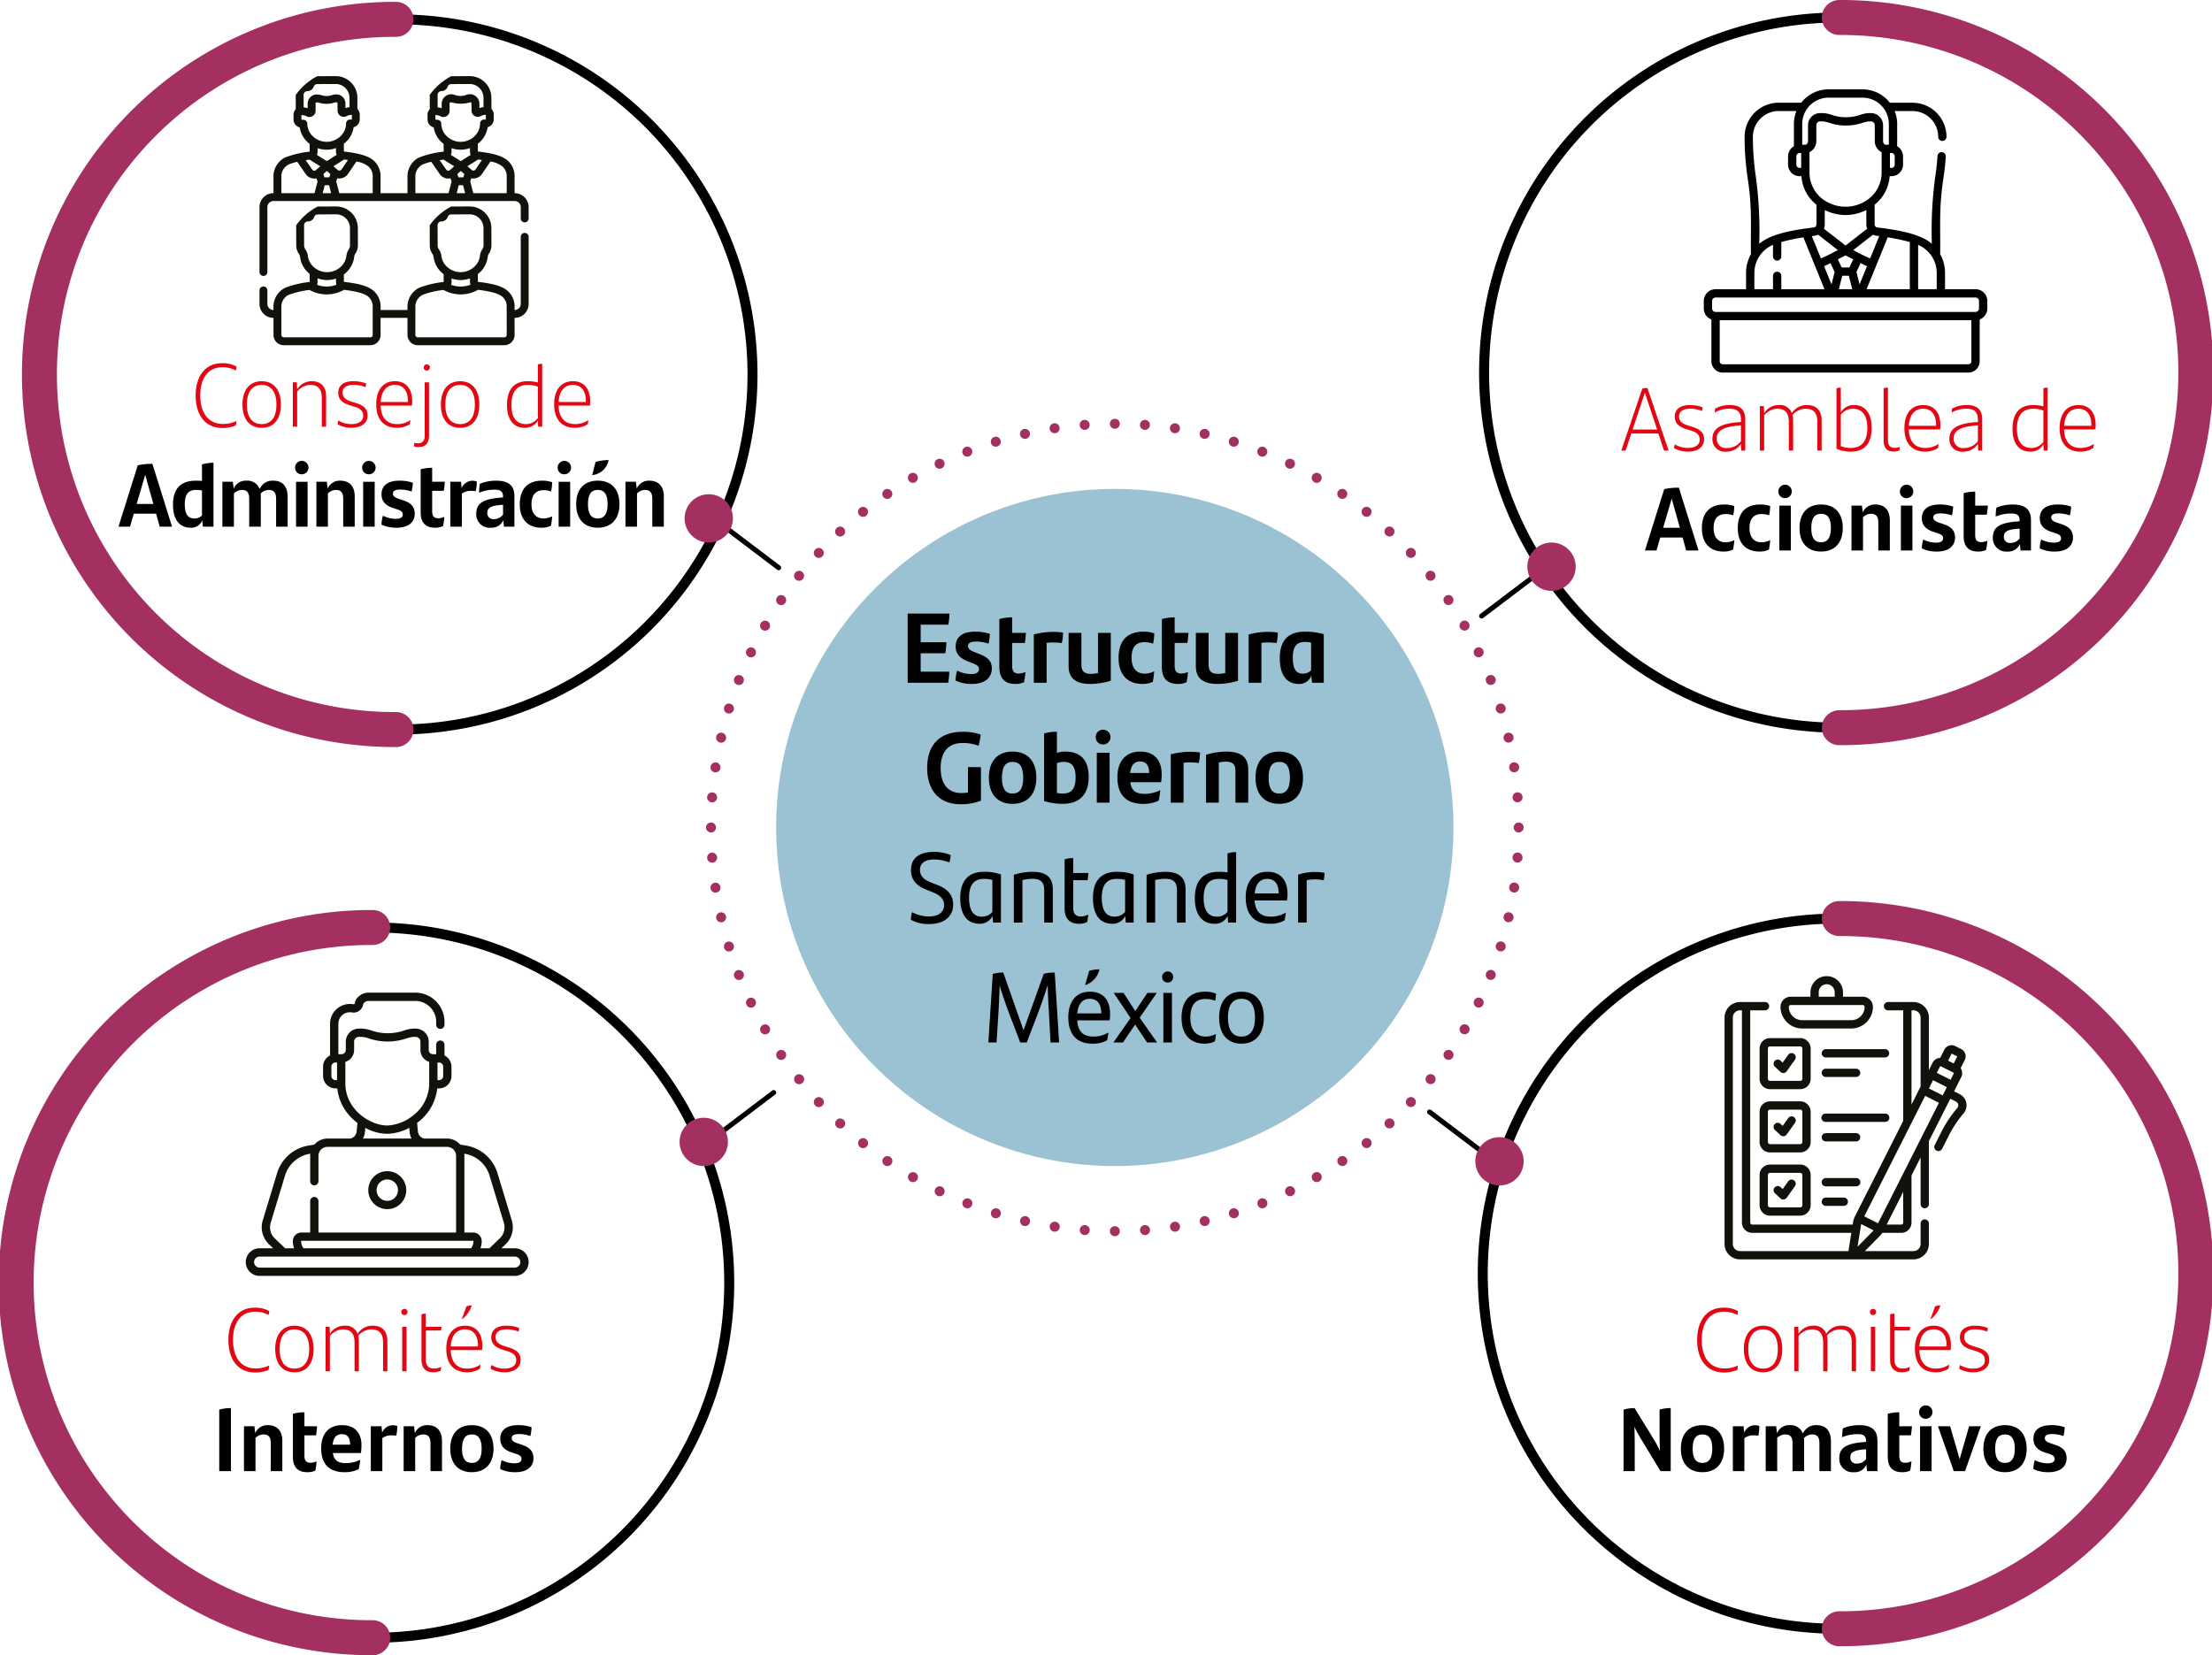 <svg id="Capa_1" data-name="Capa 1" xmlns="http://www.w3.org/2000/svg" viewBox="0 0 442.613 331.291"><path d="M253.426,285.378a71.075,71.075,0,1,0,0-142.149" transform="translate(-174.194 -139.355)" style="fill:none;stroke:#000;stroke-linecap:round;stroke-linejoin:round;stroke-width:2px"/><path d="M542.231,285.004a71.074,71.074,0,1,1,0-142.149" transform="translate(-174.194 -139.355)" style="fill:none;stroke:#000;stroke-linecap:round;stroke-linejoin:round;stroke-width:2px"/><path d="M542.231,465.355a71.075,71.075,0,1,1,0-142.149" transform="translate(-174.194 -139.355)" style="fill:none;stroke:#000;stroke-linecap:round;stroke-linejoin:round;stroke-width:2px"/><path d="M248.769,467.146a71.075,71.075,0,1,0,0-142.149" transform="translate(-174.194 -139.355)" style="fill:none;stroke:#000;stroke-linecap:round;stroke-linejoin:round;stroke-width:2px"/><path d="M397.268,372.741a67.764,67.764,0,1,0-67.765-67.765,67.765,67.765,0,0,0,67.765,67.765" transform="translate(-174.194 -139.355)" style="fill:#9bc2d2"/><path d="M403.307,385.559a80.814,80.814,0,0,0,74.709-77.561" transform="translate(-174.194 -139.355)" style="fill:none;stroke:#a33060;stroke-linecap:round;stroke-linejoin:round;stroke-width:2px;stroke-dasharray:0,6.045"/><path d="M477.85,298.938a80.815,80.815,0,0,0-77.56-74.71" transform="translate(-174.194 -139.355)" style="fill:none;stroke:#a33060;stroke-linecap:round;stroke-linejoin:round;stroke-width:2px;stroke-dasharray:0,6.045"/><path d="M391.228,224.395a80.814,80.814,0,0,0-74.709,77.561" transform="translate(-174.194 -139.355)" style="fill:none;stroke:#a33060;stroke-linecap:round;stroke-linejoin:round;stroke-width:2px;stroke-dasharray:0,6.045"/><path d="M316.686,311.016a80.815,80.815,0,0,0,77.56,74.71" transform="translate(-174.194 -139.355)" style="fill:none;stroke:#a33060;stroke-linecap:round;stroke-linejoin:round;stroke-width:2px;stroke-dasharray:0,6.045"/><path d="M397.268,385.781h0m-80.804-80.804h0m80.804-80.804h0m80.804,80.804h0" transform="translate(-174.194 -139.355)" style="fill:none;stroke:#a33060;stroke-linecap:round;stroke-linejoin:round;stroke-width:2px"/><path d="M253.426,143.229a71.075,71.075,0,1,0,0,142.149" transform="translate(-174.194 -139.355)" style="fill:none;stroke:#a33060;stroke-linecap:round;stroke-linejoin:round;stroke-width:7px"/><path d="M542.231,142.855a71.075,71.075,0,1,1,0,142.149" transform="translate(-174.194 -139.355)" style="fill:none;stroke:#a33060;stroke-linecap:round;stroke-linejoin:round;stroke-width:7px"/><path d="M542.231,323.205a71.075,71.075,0,1,1,0,142.149" transform="translate(-174.194 -139.355)" style="fill:none;stroke:#a33060;stroke-linecap:round;stroke-linejoin:round;stroke-width:7px"/><path d="M248.769,324.996a71.075,71.075,0,1,0,0,142.149" transform="translate(-174.194 -139.355)" style="fill:none;stroke:#a33060;stroke-linecap:round;stroke-linejoin:round;stroke-width:7px"/><line x1="296.463" y1="123.3" x2="307.901" y2="114.634" style="fill:none;stroke:#000;stroke-linecap:round;stroke-linejoin:round"/><path d="M484.649,257.613a4.833,4.833,0,1,0-4.833-4.833,4.833,4.833,0,0,0,4.833,4.833" transform="translate(-174.194 -139.355)" style="fill:#a33060"/><line x1="155.812" y1="113.635" x2="144.374" y2="104.969" style="fill:none;stroke:#000;stroke-linecap:round;stroke-linejoin:round"/><path d="M316.014,247.948a4.833,4.833,0,1,1,4.833-4.833,4.833,4.833,0,0,1-4.833,4.833" transform="translate(-174.194 -139.355)" style="fill:#a33060"/><line x1="286.053" y1="222.566" x2="297.491" y2="231.232" style="fill:none;stroke:#000;stroke-linecap:round;stroke-linejoin:round"/><path d="M474.239,366.962a4.833,4.833,0,1,1-4.833,4.833,4.833,4.833,0,0,1,4.833-4.833" transform="translate(-174.194 -139.355)" style="fill:#a33060"/><line x1="154.809" y1="218.681" x2="143.371" y2="227.347" style="fill:none;stroke:#000;stroke-linecap:round;stroke-linejoin:round"/><path d="M315.011,363.076a4.833,4.833,0,1,0,4.833,4.833,4.833,4.833,0,0,0-4.833-4.833" transform="translate(-174.194 -139.355)" style="fill:#a33060"/><path d="M358.419,273.787h5.721a13.246,13.246,0,0,1-.22,2.221h-8.102V262.165h8.362a16.062,16.062,0,0,1-.22,2.221h-5.541v3.521h5.141a12.8,12.8,0,0,1-.22,2.2H358.419Z" transform="translate(-174.194 -139.355)"/><path d="M365.398,275.567a7.195,7.195,0,0,1,.32-1.98,6.225,6.225,0,0,0,2.74.681c1.101,0,1.621-.32,1.621-.98,0-.54-.36-.84-1.2-1.16l-.82-.32c-1.581-.6-2.641-1.4-2.641-3.061,0-1.78,1.2-2.961,3.881-2.961a9.038,9.038,0,0,1,2.96.44,10.975,10.975,0,0,1-.26,1.961,7.693,7.693,0,0,0-2.5-.421c-1.181,0-1.601.341-1.601.921,0,.52.42.86,1.32,1.2l.88.34c1.72.66,2.561,1.42,2.561,2.921,0,1.74-1.26,3.101-4.001,3.101A7.232,7.232,0,0,1,365.398,275.567Z" transform="translate(-174.194 -139.355)"/><path d="M378.039,274.167a3.209,3.209,0,0,0,1.34-.319,16.152,16.152,0,0,1-.28,2.04,3.677,3.677,0,0,1-1.741.36c-2.06,0-3.2-1.08-3.2-3.381v-9.603a9.316,9.316,0,0,1,2.561-.34v3.101H379.479a18.946,18.946,0,0,1-.22,2.021h-2.541v4.562C376.719,273.688,377.119,274.167,378.039,274.167Z" transform="translate(-174.194 -139.355)"/><path d="M386.899,265.966a9.088,9.088,0,0,1-.24,2.101,11.892,11.892,0,0,0-1.741-.12,9.972,9.972,0,0,0-1.3.08v7.981h-2.561V266.346a15.039,15.039,0,0,1,3.721-.52A13.72,13.72,0,0,1,386.899,265.966Z" transform="translate(-174.194 -139.355)"/><path d="M396.46,266.025v9.582a14.455,14.455,0,0,1-4.061.641c-3.341,0-4.381-1.461-4.381-3.621v-6.602h2.561v6.321c0,1.32.521,1.881,1.881,1.881a6.783,6.783,0,0,0,1.44-.16v-8.042Z" transform="translate(-174.194 -139.355)"/><path d="M398.018,271.047c0-3.221,1.501-5.262,4.981-5.262a5.945,5.945,0,0,1,2.16.341,10.404,10.404,0,0,1-.24,2.061,5.132,5.132,0,0,0-1.74-.301c-1.78,0-2.561,1.101-2.561,3.161,0,2.08,1.021,3.141,2.621,3.141a4.112,4.112,0,0,0,1.9-.48,13.724,13.724,0,0,1-.28,2.121,4.844,4.844,0,0,1-2.061.42C399.918,276.248,398.018,274.508,398.018,271.047Z" transform="translate(-174.194 -139.355)"/><path d="M410.559,274.167a3.207,3.207,0,0,0,1.34-.319,16.153,16.153,0,0,1-.279,2.04,3.677,3.677,0,0,1-1.741.36c-2.06,0-3.2-1.08-3.2-3.381v-9.603a9.316,9.316,0,0,1,2.561-.34v3.101H411.999a19.074,19.074,0,0,1-.22,2.021h-2.541v4.562C409.238,273.688,409.639,274.167,410.559,274.167Z" transform="translate(-174.194 -139.355)"/><path d="M421.919,266.025v9.582a14.447,14.447,0,0,1-4.061.641c-3.341,0-4.381-1.461-4.381-3.621v-6.602h2.561v6.321c0,1.32.52,1.881,1.881,1.881a6.778,6.778,0,0,0,1.439-.16v-8.042Z" transform="translate(-174.194 -139.355)"/><path d="M429.879,265.966a9.086,9.086,0,0,1-.24,2.101,11.89,11.89,0,0,0-1.74-.12,9.979,9.979,0,0,0-1.301.08v7.981h-2.561V266.346a15.043,15.043,0,0,1,3.722-.52A13.72,13.72,0,0,1,429.879,265.966Z" transform="translate(-174.194 -139.355)"/><path d="M439.079,266.286v9.722h-2.341l-.16-1.4a2.575,2.575,0,0,1-2.5,1.641c-2.221,0-3.801-1.521-3.801-5.161,0-3.221,1.38-5.302,5.061-5.302A13.428,13.428,0,0,1,439.079,266.286Zm-2.541,7.241v-5.562a5.718,5.718,0,0,0-1.26-.12c-1.881,0-2.4,1.261-2.4,3.181,0,2.281.7,3.161,1.98,3.161A2.266,2.266,0,0,0,436.538,273.527Z" transform="translate(-174.194 -139.355)"/><path d="M370.48,292.906v6.701a10.905,10.905,0,0,1-4.081.721c-4.321,0-6.682-2.841-6.682-7.262,0-4.441,2.34-7.241,7.102-7.241a10.817,10.817,0,0,1,3.601.54,13.517,13.517,0,0,1-.42,2.26,8.647,8.647,0,0,0-3.181-.56c-2.901,0-4.401,1.82-4.401,4.98,0,3.201,1.42,5.042,4.141,5.042a7.357,7.357,0,0,0,1.32-.12v-5.081Z" transform="translate(-174.194 -139.355)"/><path d="M372.058,295.026c0-3.301,1.701-5.241,4.741-5.241s4.761,1.94,4.761,5.241c0,3.261-1.74,5.222-4.761,5.222C373.798,300.248,372.058,298.287,372.058,295.026Zm6.881,0c0-2.14-.66-3.181-2.14-3.181-1.46,0-2.121,1.041-2.121,3.181,0,2.121.68,3.161,2.121,3.161C378.259,298.188,378.939,297.147,378.939,295.026Z" transform="translate(-174.194 -139.355)"/><path d="M392.04,294.867c0,3.24-1.6,5.381-5.241,5.381a12.791,12.791,0,0,1-3.681-.561V286.165a9.524,9.524,0,0,1,2.561-.36v4.241a5.223,5.223,0,0,1,1.661-.261C390.439,289.785,392.04,291.506,392.04,294.867Zm-2.621.079c0-2.06-.68-3.101-2.36-3.101a4.116,4.116,0,0,0-1.38.261v5.961a5.601,5.601,0,0,0,1.22.12C388.839,298.188,389.419,296.887,389.419,294.946Z" transform="translate(-174.194 -139.355)"/><path d="M393.438,286.865a1.48,1.48,0,1,1,1.5,1.5A1.45,1.45,0,0,1,393.438,286.865Zm.22,3.16h2.561v9.982h-2.561Z" transform="translate(-174.194 -139.355)"/><path d="M406.54,295.907H400.358c.24,1.74,1.14,2.34,2.881,2.34a7.08,7.08,0,0,0,3.12-.74,16.875,16.875,0,0,1-.32,2.101,6.954,6.954,0,0,1-3.12.641c-3.581,0-5.142-2.041-5.142-5.321,0-2.961,1.461-5.142,4.581-5.142,2.98,0,4.281,1.94,4.281,4.461A13.065,13.065,0,0,1,406.54,295.907Zm-6.202-1.841h3.801c-.02-1.48-.58-2.301-1.84-2.301C401.158,291.766,400.498,292.546,400.338,294.066Z" transform="translate(-174.194 -139.355)"/><path d="M414.299,289.966a9.09,9.09,0,0,1-.239,2.101,11.894,11.894,0,0,0-1.741-.12,9.965,9.965,0,0,0-1.3.08v7.981H408.458V290.346a15.035,15.035,0,0,1,3.721-.52A13.72,13.72,0,0,1,414.299,289.966Z" transform="translate(-174.194 -139.355)"/><path d="M423.96,293.406v6.602h-2.561v-6.321c0-1.32-.52-1.881-1.881-1.881a6.795,6.795,0,0,0-1.44.16v8.042h-2.561v-9.582a14.494,14.494,0,0,1,4.062-.641C422.92,289.785,423.96,291.246,423.96,293.406Z" transform="translate(-174.194 -139.355)"/><path d="M425.417,295.026c0-3.301,1.701-5.241,4.741-5.241,3.041,0,4.761,1.94,4.761,5.241,0,3.261-1.74,5.222-4.761,5.222C427.157,300.248,425.417,298.287,425.417,295.026Zm6.882,0c0-2.14-.66-3.181-2.141-3.181-1.46,0-2.12,1.041-2.12,3.181,0,2.121.68,3.161,2.12,3.161C431.619,298.188,432.299,297.147,432.299,295.026Z" transform="translate(-174.194 -139.355)"/><path d="M356.459,323.447a5.775,5.775,0,0,1,.24-1.52,7.027,7.027,0,0,0,3.381.859c1.88,0,3.021-.84,3.021-2.28,0-1.54-1.3-2.181-2.541-2.681l-1.02-.399c-1.78-.721-3.061-1.82-3.061-3.921,0-2.261,1.5-3.641,4.541-3.641a8.645,8.645,0,0,1,3.4.64,5.807,5.807,0,0,1-.26,1.46,8.899,8.899,0,0,0-3.081-.58c-1.92,0-2.8.841-2.8,2.081,0,1.48,1.16,2.12,2.28,2.561l1.061.399c1.7.66,3.3,1.681,3.3,4.001,0,2.221-1.62,3.881-4.861,3.881A7.107,7.107,0,0,1,356.459,323.447Z" transform="translate(-174.194 -139.355)"/><path d="M374.48,314.386v9.622H372.9l-.1-1.32a2.811,2.811,0,0,1-2.601,1.561c-2.32,0-3.861-1.601-3.861-5.161,0-3.241,1.44-5.241,4.761-5.241A9.656,9.656,0,0,1,374.48,314.386Zm-1.72,7.502v-6.422a6.831,6.831,0,0,0-1.7-.2c-2.221,0-2.961,1.541-2.961,3.781,0,2.62.94,3.78,2.541,3.78A2.776,2.776,0,0,0,372.76,321.888Z" transform="translate(-174.194 -139.355)"/><path d="M384.86,317.366v6.642h-1.72v-6.421c0-1.601-.621-2.341-2.401-2.341a8.107,8.107,0,0,0-1.96.26v8.502h-1.72v-9.562a12.906,12.906,0,0,1,3.721-.6C383.839,313.846,384.86,315.246,384.86,317.366Z" transform="translate(-174.194 -139.355)"/><path d="M390.479,322.787a3.176,3.176,0,0,0,1.46-.38,14.745,14.745,0,0,1-.2,1.48,3.432,3.432,0,0,1-1.64.36c-1.741,0-2.881-.9-2.881-3.061v-9.822a5.058,5.058,0,0,1,1.72-.26v2.98h3.041c-.04.52-.08.96-.16,1.44H388.938v5.48C388.938,322.287,389.459,322.787,390.479,322.787Z" transform="translate(-174.194 -139.355)"/><path d="M401.039,314.386v9.622H399.459l-.1-1.32a2.811,2.811,0,0,1-2.601,1.561c-2.321,0-3.861-1.601-3.861-5.161,0-3.241,1.44-5.241,4.761-5.241A9.656,9.656,0,0,1,401.039,314.386Zm-1.72,7.502v-6.422a6.834,6.834,0,0,0-1.7-.2c-2.221,0-2.961,1.541-2.961,3.781,0,2.62.94,3.78,2.541,3.78A2.777,2.777,0,0,0,399.319,321.888Z" transform="translate(-174.194 -139.355)"/><path d="M411.42,317.366v6.642h-1.721v-6.421c0-1.601-.62-2.341-2.4-2.341a8.114,8.114,0,0,0-1.961.26v8.502h-1.72v-9.562a12.906,12.906,0,0,1,3.721-.6C410.399,313.846,411.42,315.246,411.42,317.366Z" transform="translate(-174.194 -139.355)"/><path d="M421.539,309.905v14.103h-1.601l-.1-1.34a2.725,2.725,0,0,1-2.621,1.58c-2.36,0-3.94-1.681-3.94-5.121,0-3.241,1.42-5.281,4.82-5.281a11.411,11.411,0,0,1,1.721.12V310.165A5.213,5.213,0,0,1,421.539,309.905Zm-1.721,11.962v-6.381a6.128,6.128,0,0,0-1.7-.221c-2.301,0-3.081,1.561-3.081,3.821,0,2.5.921,3.74,2.661,3.74A2.755,2.755,0,0,0,419.818,321.867Z" transform="translate(-174.194 -139.355)"/><path d="M431.719,319.587H425.237c.181,2.36,1.301,3.24,3.261,3.24a5.688,5.688,0,0,0,2.98-.819,9.645,9.645,0,0,1-.26,1.56,5.729,5.729,0,0,1-2.921.681c-3.26,0-4.841-1.98-4.841-5.281,0-2.86,1.341-5.121,4.341-5.121,2.761,0,4.021,1.82,4.021,4.44A7.933,7.933,0,0,1,431.719,319.587Zm-6.461-1.4h4.801c-.02-1.74-.66-2.921-2.32-2.921C426.278,315.266,425.418,316.326,425.258,318.187Z" transform="translate(-174.194 -139.355)"/><path d="M439.219,314.065a6.344,6.344,0,0,1-.16,1.48,7.684,7.684,0,0,0-1.841-.18,8.39,8.39,0,0,0-1.561.16v8.481H433.938v-9.582a10.801,10.801,0,0,1,3.261-.54A9.696,9.696,0,0,1,439.219,314.065Z" transform="translate(-174.194 -139.355)"/><path d="M386.122,348.008h-1.72l-.32-5.961c-.12-1.881-.22-3.661-.24-5.542-.66,2.081-1.42,4.302-2.241,6.401l-1.96,5.102h-1.3l-2-5.221c-.84-2.221-1.56-4.302-2.14-6.162-.02,1.741-.12,3.841-.24,5.741l-.36,5.642H371.959l.88-13.723a8.388,8.388,0,0,1,2.1-.28L379,345.567l4.041-11.303a7.815,7.815,0,0,1,2.2-.24Z" transform="translate(-174.194 -139.355)"/><path d="M396.22,343.587h-6.481c.18,2.36,1.3,3.24,3.261,3.24a5.689,5.689,0,0,0,2.98-.819,9.699,9.699,0,0,1-.26,1.56,5.731,5.731,0,0,1-2.921.681c-3.26,0-4.841-1.98-4.841-5.281,0-2.86,1.34-5.121,4.341-5.121,2.761,0,4.021,1.82,4.021,4.44A7.934,7.934,0,0,1,396.22,343.587Zm-6.461-1.4h4.801c-.02-1.74-.66-2.921-2.321-2.921C390.779,339.266,389.918,340.326,389.758,342.187Zm1.661-5.682h-.1l.82-2.84a7.55,7.55,0,0,1,2.061-.301A4.322,4.322,0,0,1,391.419,336.505Z" transform="translate(-174.194 -139.355)"/><path d="M403.72,348.008l-2.4-3.581-2.421,3.581h-1.92l3.44-4.901-3.381-5.021h1.98l2.341,3.641,2.42-3.641h1.881l-3.421,4.961,3.48,4.961Z" transform="translate(-174.194 -139.355)"/><path d="M406.738,334.885a1.1,1.1,0,1,1,2.2,0,1.077,1.077,0,0,1-1.1,1.12A1.055,1.055,0,0,1,406.738,334.885Zm.24,3.201h1.72v9.922h-1.72Z" transform="translate(-174.194 -139.355)"/><path d="M410.618,343.047c0-3.201,1.501-5.201,4.701-5.201a5.396,5.396,0,0,1,2.2.4,7.486,7.486,0,0,1-.16,1.4,5.968,5.968,0,0,0-1.98-.341c-2.101,0-3.001,1.36-3.001,3.781,0,2.341,1.12,3.74,3.041,3.74a4.519,4.519,0,0,0,2.08-.52,7.872,7.872,0,0,1-.22,1.48,4.66,4.66,0,0,1-2.041.46C412.479,348.248,410.618,346.548,410.618,343.047Z" transform="translate(-174.194 -139.355)"/><path d="M418.139,343.047c0-3.221,1.561-5.201,4.461-5.201s4.48,1.98,4.48,5.201-1.6,5.201-4.48,5.201C419.739,348.248,418.139,346.268,418.139,343.047Zm7.182,0c0-2.381-.86-3.781-2.721-3.781s-2.701,1.381-2.701,3.781.86,3.78,2.701,3.78C424.439,346.827,425.32,345.447,425.32,343.047Z" transform="translate(-174.194 -139.355)"/><path d="M506.028,226.116H500.608l-1.134,3.421h-.864l4.195-12.405a4.432,4.432,0,0,1,1.026-.126l4.249,12.531h-.918Zm-.252-.792L503.328,217.96l-2.449,7.364Z" transform="translate(-174.194 -139.355)" style="fill:#e30613"/><path d="M509.176,229.051a3.148,3.148,0,0,1,.145-.756,5.052,5.052,0,0,0,2.574.72c1.477,0,2.395-.576,2.395-1.656,0-1.008-.576-1.477-1.89-1.872l-.703-.217c-1.404-.414-2.395-1.098-2.395-2.538,0-1.513,1.188-2.305,2.989-2.305a7.238,7.238,0,0,1,2.593.45,4.004,4.004,0,0,1-.126.738,6.182,6.182,0,0,0-2.413-.45c-1.296,0-2.179.485-2.179,1.53,0,1.008.702,1.494,1.927,1.872l.721.216c1.62.505,2.358,1.188,2.358,2.503,0,1.495-1.206,2.467-3.241,2.467A5.545,5.545,0,0,1,509.176,229.051Z" transform="translate(-174.194 -139.355)" style="fill:#e30613"/><path d="M523.416,223.325v6.212h-.811l-.054-1.351a3.357,3.357,0,0,1-2.935,1.566,2.483,2.483,0,0,1-2.773-2.557c0-1.872,1.278-3.061,5.348-3.349l.36-.019v-.468c0-1.603-.774-2.196-2.287-2.196a5.792,5.792,0,0,0-2.952.756,6.686,6.686,0,0,1,.071-.774,6.04,6.04,0,0,1,2.972-.72C522.39,220.427,523.416,221.326,523.416,223.325Zm-.864,4.339v-3.168l-.324.018c-3.637.288-4.52,1.261-4.52,2.629a1.835,1.835,0,0,0,2.053,1.891A3.484,3.484,0,0,0,522.552,227.664Z" transform="translate(-174.194 -139.355)" style="fill:#e30613"/><path d="M538.7,223.523v6.014h-.864v-5.779c0-1.747-.774-2.593-2.358-2.593a3.533,3.533,0,0,0-2.611,1.26,4.484,4.484,0,0,1,.126,1.135v5.978h-.864V223.793c0-1.782-.756-2.628-2.286-2.628a3.497,3.497,0,0,0-2.647,1.332v7.04h-.864v-8.895h.811l.054,1.422a3.386,3.386,0,0,1,2.917-1.638,2.518,2.518,0,0,1,2.629,1.62,3.468,3.468,0,0,1,3.025-1.62C537.691,220.427,538.7,221.543,538.7,223.523Z" transform="translate(-174.194 -139.355)" style="fill:#e30613"/><path d="M548.706,224.964c0,3.061-1.332,4.789-4.159,4.789a6.916,6.916,0,0,1-2.881-.576V217.077a2.499,2.499,0,0,1,.864-.144v4.969a2.959,2.959,0,0,1,2.629-1.476C547.374,220.427,548.706,222.029,548.706,224.964ZM547.842,225c0-2.467-1.009-3.835-2.898-3.835a3.029,3.029,0,0,0-2.413,1.206v6.284a5.425,5.425,0,0,0,1.998.359C546.815,229.015,547.842,227.521,547.842,225Z" transform="translate(-174.194 -139.355)" style="fill:#e30613"/><path d="M551.098,227.574V217.077a2.503,2.503,0,0,1,.864-.144v10.569c0,.99.486,1.494,1.368,1.494a2.426,2.426,0,0,0,1.009-.216,5.318,5.318,0,0,1-.108.756,3.413,3.413,0,0,1-1.134.198C551.836,229.735,551.098,229.033,551.098,227.574Z" transform="translate(-174.194 -139.355)" style="fill:#e30613"/><path d="M562.403,225.306H556.138c.09,2.575,1.368,3.709,3.313,3.709a4.655,4.655,0,0,0,2.646-.81,4.398,4.398,0,0,1-.144.846,4.744,4.744,0,0,1-2.539.702c-2.665,0-4.159-1.692-4.159-4.717,0-2.593,1.17-4.609,3.763-4.609,2.323,0,3.439,1.674,3.439,3.961A6.589,6.589,0,0,1,562.403,225.306Zm-6.247-.72h5.438v-.217c0-1.854-.811-3.204-2.593-3.204C557.2,221.165,556.264,222.533,556.156,224.586Z" transform="translate(-174.194 -139.355)" style="fill:#e30613"/><path d="M570.827,223.325v6.212h-.811l-.054-1.351a3.357,3.357,0,0,1-2.935,1.566,2.483,2.483,0,0,1-2.773-2.557c0-1.872,1.278-3.061,5.348-3.349l.36-.019v-.468c0-1.603-.774-2.196-2.287-2.196a5.792,5.792,0,0,0-2.952.756,6.688,6.688,0,0,1,.071-.774,6.04,6.04,0,0,1,2.972-.72C569.801,220.427,570.827,221.326,570.827,223.325Zm-.864,4.339v-3.168l-.324.018c-3.637.288-4.52,1.261-4.52,2.629a1.835,1.835,0,0,0,2.053,1.891A3.484,3.484,0,0,0,569.963,227.664Z" transform="translate(-174.194 -139.355)" style="fill:#e30613"/><path d="M583.932,216.934v12.604h-.811l-.054-1.242a2.924,2.924,0,0,1-2.629,1.458c-2.215,0-3.548-1.603-3.548-4.537,0-3.061,1.333-4.789,4.16-4.789a7.929,7.929,0,0,1,2.017.252v-3.602A2.499,2.499,0,0,1,583.932,216.934Zm-.864,10.875v-6.284a5.499,5.499,0,0,0-1.999-.359c-2.287,0-3.295,1.494-3.295,4.015,0,2.467.99,3.835,2.881,3.835A3.004,3.004,0,0,0,583.067,227.809Z" transform="translate(-174.194 -139.355)" style="fill:#e30613"/><path d="M593.471,225.306h-6.266c.09,2.575,1.368,3.709,3.313,3.709a4.655,4.655,0,0,0,2.646-.81,4.398,4.398,0,0,1-.144.846,4.744,4.744,0,0,1-2.539.702c-2.665,0-4.159-1.692-4.159-4.717,0-2.593,1.17-4.609,3.763-4.609,2.323,0,3.439,1.674,3.439,3.961A6.587,6.587,0,0,1,593.471,225.306Zm-6.247-.72h5.438v-.217c0-1.854-.811-3.204-2.593-3.204C588.268,221.165,587.331,222.533,587.224,224.586Z" transform="translate(-174.194 -139.355)" style="fill:#e30613"/><path d="M510.871,246.942h-4.466l-.756,2.593h-2.305l3.853-12.279a12.533,12.533,0,0,1,2.936-.288l3.925,12.567h-2.467Zm-.541-1.944-1.638-5.834-1.711,5.834Z" transform="translate(-174.194 -139.355)"/><path d="M514.738,245.07c0-3.26,1.765-4.736,4.43-4.736a6.101,6.101,0,0,1,2.053.307,10.735,10.735,0,0,1-.217,1.855,4.308,4.308,0,0,0-1.512-.252c-1.585,0-2.413.972-2.413,2.827,0,1.854.937,2.826,2.395,2.826a3.864,3.864,0,0,0,1.747-.432,14.015,14.015,0,0,1-.252,1.891,4.178,4.178,0,0,1-1.873.396C516.467,249.751,514.738,248.203,514.738,245.07Z" transform="translate(-174.194 -139.355)"/><path d="M521.921,245.07c0-3.26,1.765-4.736,4.429-4.736a6.092,6.092,0,0,1,2.053.307,10.645,10.645,0,0,1-.216,1.855,4.314,4.314,0,0,0-1.513-.252c-1.584,0-2.412.972-2.412,2.827,0,1.854.936,2.826,2.395,2.826a3.86,3.86,0,0,0,1.746-.432,14.015,14.015,0,0,1-.252,1.891,4.176,4.176,0,0,1-1.872.396C523.649,249.751,521.921,248.203,521.921,245.07Z" transform="translate(-174.194 -139.355)"/><path d="M530.038,237.706a1.342,1.342,0,1,1,1.351,1.35A1.305,1.305,0,0,1,530.038,237.706Zm.198,2.845H532.541v8.984h-2.305Z" transform="translate(-174.194 -139.355)"/><path d="M534.269,245.052c0-2.953,1.548-4.718,4.321-4.718,2.772,0,4.339,1.765,4.339,4.718,0,2.917-1.603,4.699-4.339,4.699C535.835,249.751,534.269,247.969,534.269,245.052Zm6.283,0c0-1.908-.612-2.862-1.962-2.862-1.351,0-1.963.936-1.963,2.862,0,1.908.63,2.845,1.963,2.845C539.904,247.896,540.552,246.942,540.552,245.052Z" transform="translate(-174.194 -139.355)"/><path d="M552.343,243.485v6.05h-2.305v-5.546c0-1.188-.378-1.8-1.477-1.8a2.288,2.288,0,0,0-1.584.702v6.644h-2.305v-8.984h2.088l.162,1.386a2.602,2.602,0,0,1,2.503-1.603C551.461,240.334,552.343,241.648,552.343,243.485Z" transform="translate(-174.194 -139.355)"/><path d="M554.356,237.706a1.341,1.341,0,1,1,1.351,1.35A1.305,1.305,0,0,1,554.356,237.706Zm.198,2.845h2.305v8.984h-2.305Z" transform="translate(-174.194 -139.355)"/><path d="M558.748,249.121a5.954,5.954,0,0,1,.288-1.782,5.671,5.671,0,0,0,2.503.63c.99,0,1.458-.288,1.458-.883,0-.485-.306-.756-1.098-1.008l-.774-.252c-1.459-.469-2.377-1.261-2.377-2.791,0-1.584,1.116-2.701,3.547-2.701a7.939,7.939,0,0,1,2.719.414,8.619,8.619,0,0,1-.252,1.765,6.698,6.698,0,0,0-2.286-.396c-1.081,0-1.44.324-1.44.81,0,.469.342.774,1.188,1.045l.846.288c1.603.521,2.323,1.332,2.323,2.7,0,1.567-1.135,2.791-3.638,2.791A6.725,6.725,0,0,1,558.748,249.121Z" transform="translate(-174.194 -139.355)"/><path d="M570.611,247.86a2.916,2.916,0,0,0,1.242-.288,12.128,12.128,0,0,1-.252,1.854,3.645,3.645,0,0,1-1.603.324c-1.854,0-2.881-.972-2.881-3.061v-8.625a8.279,8.279,0,0,1,2.305-.306v2.791h2.539c-.055.63-.108,1.17-.217,1.818h-2.322v4.069C569.423,247.429,569.783,247.86,570.611,247.86Z" transform="translate(-174.194 -139.355)"/><path d="M580.584,243.449v6.086h-2.089l-.126-1.297a2.533,2.533,0,0,1-2.521,1.513,2.669,2.669,0,0,1-2.898-2.772c0-1.98,1.152-2.971,4.933-3.259l.433-.036v-.108c0-.99-.396-1.44-1.603-1.44a7.761,7.761,0,0,0-3.187.612,10.429,10.429,0,0,1,.144-1.782,8.357,8.357,0,0,1,3.241-.631C579.504,240.334,580.584,241.379,580.584,243.449Zm-2.269,3.673v-1.962l-.306.018c-2.467.198-2.846.721-2.846,1.639a1.167,1.167,0,0,0,1.314,1.206A2.21,2.21,0,0,0,578.315,247.122Z" transform="translate(-174.194 -139.355)"/><path d="M582.346,249.121a5.954,5.954,0,0,1,.288-1.782,5.671,5.671,0,0,0,2.503.63c.99,0,1.458-.288,1.458-.883,0-.485-.306-.756-1.098-1.008l-.774-.252c-1.459-.469-2.377-1.261-2.377-2.791,0-1.584,1.116-2.701,3.547-2.701a7.939,7.939,0,0,1,2.719.414,8.619,8.619,0,0,1-.252,1.765,6.698,6.698,0,0,0-2.286-.396c-1.081,0-1.44.324-1.44.81,0,.469.342.774,1.188,1.045l.846.288c1.603.521,2.323,1.332,2.323,2.7,0,1.567-1.135,2.791-3.638,2.791A6.725,6.725,0,0,1,582.346,249.121Z" transform="translate(-174.194 -139.355)"/><path d="M568.052,212.268h-49.142a.609.609,0,0,1-.609-.609V203.45h50.36v8.209a.609.609,0,0,1-.609.609m-51.274-12.674a.691.691,0,0,1,.69-.69h52.026a.691.691,0,0,1,.69.69v1.503a.691.691,0,0,1-.69.691h-52.026a.691.691,0,0,1-.69-.691Zm8.459-5.603a6.119,6.119,0,0,1,3.728-5.63v2.321a.831.831,0,1,0,1.662,0v-2.889a42.226,42.226,0,0,1,4.416-.932c.491,1.207,3.77,9.257,4.227,10.381h-8.643v-2.675a.831.831,0,0,0-1.662,0v2.675h-3.728Zm4.862-32.414h3.557a6.9,6.9,0,0,0-.506,2.596v4.456a2.34,2.34,0,0,0-1.172,2.014v1.654a2.327,2.327,0,0,0,2.324,2.324h.357a7.885,7.885,0,0,0,3.002,5.709v3.952a.598.598,0,0,1-.521.592c-3.29.427-8.448,1.093-10.93,3.284a80.544,80.544,0,0,0-.643-13.193,54.788,54.788,0,0,1-.625-8.231,5.164,5.164,0,0,1,5.157-5.157m9.987-2.678h6.788a5.282,5.282,0,0,1,5.275,5.275l.001,4.145h-.735a.835.835,0,0,1-.425-.724v-3.174a2.434,2.434,0,0,0-2.432-2.431h-.187c-1.794,0-2.304.828-4.811.828-2.477,0-3.029-.828-4.812-.828h-.344a2.434,2.434,0,0,0-2.432,2.431v3.174a.837.837,0,0,1-.425.724h-.735v-4.146A5.28,5.28,0,0,1,540.086,158.899Zm13.235,13.398a.663.663,0,0,1-.662.662h-.296v-2.978h.296a.663.663,0,0,1,.662.662Zm-19.681-1.654a.664.664,0,0,1,.519-.646.657.657,0,0,1,.143-.017h.3l.002,2.979h-.302a.663.663,0,0,1-.662-.662Zm14.944,8.126a7.617,7.617,0,0,1-10.206,0,6.69,6.69,0,0,1-2.109-4.988v-.013c-.007-5.501-.004-3.495-.005-3.951a2.505,2.505,0,0,0,1.37-2.222v-3.174a.77.77,0,0,1,.77-.769h.344c1.325,0,2.144.828,4.812.828,2.618,0,3.515-.828,4.811-.828h.187a.771.771,0,0,1,.77.769v3.174a2.504,2.504,0,0,0,1.373,2.224v3.911c0,.05-.001.05-.001.064a6.686,6.686,0,0,1-2.116,4.975m-.776,6.363-4.327,3.365-4.328-3.365a2.239,2.239,0,0,0,.17-.85v-2.888a9.328,9.328,0,0,0,4.149.999h.018a9.328,9.328,0,0,0,4.149-.999v2.888A2.257,2.257,0,0,0,547.808,185.132Zm2.42,1.473-1.82,4.471a31.75,31.75,0,0,1-3.38-1.677l3.936-3.06a3.997,3.997,0,0,0,1.264.266m-7.406,7.943h1.317l.677,2.694h-2.671Zm-2.367-2.54.841,1.793-.623,2.48-1.488-3.656a13.031,13.031,0,0,0,1.27-.617m2.247.878-.763-1.628,1.542-.778,1.541.778-.763,1.628Zm5.075-.261-1.489,3.656-.622-2.48.841-1.793a13.039,13.039,0,0,0,1.27.617m-9.779-6.286,3.936,3.06a36.098,36.098,0,0,1-3.38,1.677l-1.821-4.471a4.042,4.042,0,0,0,1.265-.266m9.694,10.903,4.227-10.381a42.26,42.26,0,0,1,4.423.934v9.447Zm14.032-3.251v3.251h-3.72v-8.878a6.119,6.119,0,0,1,3.72,5.627m7.77,3.251h-6.108v-3.251a7.761,7.761,0,0,0-.973-3.764c.089-5.182-.289-9.026.625-15.011.227-1.492.397-3.012.503-4.517a.831.831,0,0,0-1.658-.117c-.103,1.46-.267,2.935-.488,4.383a80.828,80.828,0,0,0-.644,13.193c-2.477-2.187-7.607-2.853-10.929-3.284a.597.597,0,0,1-.521-.592V180.33a8.01,8.01,0,0,0,3.008-5.709h.35a2.327,2.327,0,0,0,2.325-2.324v-1.655a2.338,2.338,0,0,0-1.172-2.013l-.001-4.456a6.904,6.904,0,0,0-.506-2.596h3.558a5.162,5.162,0,0,1,5.156,5.157.831.831,0,1,0,1.662,0,6.826,6.826,0,0,0-6.818-6.819h-4.52a6.926,6.926,0,0,0-5.469-2.678h-6.788a6.926,6.926,0,0,0-5.469,2.678h-4.518a6.826,6.826,0,0,0-6.818,6.819,56.407,56.407,0,0,0,.643,8.482c.914,5.988.536,9.833.624,15.011a7.772,7.772,0,0,0-.973,3.764v3.251h-6.107a2.355,2.355,0,0,0-2.352,2.352v1.503a2.353,2.353,0,0,0,1.523,2.199v8.363a2.274,2.274,0,0,0,2.271,2.271h49.142a2.274,2.274,0,0,0,2.271-2.271v-8.363a2.355,2.355,0,0,0,1.523-2.199v-1.503a2.355,2.355,0,0,0-2.352-2.352" transform="translate(-174.194 -139.355)"/><path d="M513.788,407.576c0-4.016,2.017-6.482,5.239-6.482a5.602,5.602,0,0,1,2.917.666,2.46,2.46,0,0,1-.126.793,5.352,5.352,0,0,0-2.737-.648c-2.646,0-4.375,1.998-4.375,5.672,0,3.547,1.71,5.671,4.501,5.671a6.003,6.003,0,0,0,2.737-.594,6.488,6.488,0,0,1-.126.9,6.988,6.988,0,0,1-2.684.504C515.696,414.058,513.788,411.465,513.788,407.576Z" transform="translate(-174.194 -139.355)" style="fill:#e30613"/><path d="M523.13,409.358c0-2.809,1.351-4.663,3.853-4.663,2.503,0,3.836,1.854,3.836,4.663,0,2.881-1.351,4.663-3.836,4.663C524.48,414.021,523.13,412.221,523.13,409.358Zm6.806,0c0-2.377-.99-3.925-2.953-3.925-1.98,0-2.971,1.548-2.971,3.925,0,2.431,1.009,3.925,2.971,3.925C528.945,413.283,529.936,411.789,529.936,409.358Z" transform="translate(-174.194 -139.355)" style="fill:#e30613"/><path d="M545.579,407.792v6.014h-.864v-5.779c0-1.747-.774-2.593-2.358-2.593a3.533,3.533,0,0,0-2.611,1.26,4.478,4.478,0,0,1,.126,1.135v5.978h-.864v-5.744c0-1.782-.756-2.628-2.286-2.628a3.497,3.497,0,0,0-2.647,1.332v7.04H533.209v-8.895h.811l.054,1.422a3.386,3.386,0,0,1,2.917-1.638,2.518,2.518,0,0,1,2.629,1.62,3.468,3.468,0,0,1,3.025-1.62C544.57,404.695,545.579,405.812,545.579,407.792Z" transform="translate(-174.194 -139.355)" style="fill:#e30613"/><path d="M548.365,401.922a.622.622,0,1,1,.612.648A.607.607,0,0,1,548.365,401.922Zm.18,2.989h.864v8.895h-.864Z" transform="translate(-174.194 -139.355)" style="fill:#e30613"/><path d="M554.936,413.266a2.956,2.956,0,0,0,1.405-.342,5.363,5.363,0,0,1-.108.792,3.866,3.866,0,0,1-1.477.306c-1.387,0-2.358-.72-2.358-2.557v-9.039a2.434,2.434,0,0,1,.864-.144v2.629h3.133a3.468,3.468,0,0,1-.09.738h-3.043v5.743C553.262,412.797,553.909,413.266,554.936,413.266Z" transform="translate(-174.194 -139.355)" style="fill:#e30613"/><path d="M564.513,409.574h-6.266c.09,2.575,1.368,3.709,3.313,3.709a4.648,4.648,0,0,0,2.646-.81,4.398,4.398,0,0,1-.144.846,4.744,4.744,0,0,1-2.539.702c-2.665,0-4.159-1.692-4.159-4.717,0-2.593,1.17-4.609,3.763-4.609,2.323,0,3.439,1.674,3.439,3.961A6.589,6.589,0,0,1,564.513,409.574Zm-6.247-.72h5.438v-.217c0-1.855-.811-3.204-2.593-3.204C559.31,405.434,558.373,406.802,558.266,408.854Zm2.341-5.51h-.127l.919-2.521a3.043,3.043,0,0,1,1.062-.181A5.647,5.647,0,0,1,560.606,403.345Z" transform="translate(-174.194 -139.355)" style="fill:#e30613"/><path d="M566.238,413.319a3.139,3.139,0,0,1,.145-.756,5.042,5.042,0,0,0,2.574.72c1.477,0,2.395-.576,2.395-1.656,0-1.008-.576-1.477-1.89-1.872l-.703-.217c-1.404-.414-2.395-1.098-2.395-2.538,0-1.513,1.188-2.305,2.989-2.305a7.237,7.237,0,0,1,2.593.45,3.981,3.981,0,0,1-.126.737,6.2,6.2,0,0,0-2.413-.449c-1.296,0-2.179.485-2.179,1.53,0,1.008.702,1.494,1.927,1.872l.721.217c1.62.504,2.358,1.188,2.358,2.502,0,1.495-1.206,2.467-3.241,2.467A5.545,5.545,0,0,1,566.238,413.319Z" transform="translate(-174.194 -139.355)" style="fill:#e30613"/><path d="M508.499,421.182v12.622h-2.053l-4.142-6.86a17.753,17.753,0,0,1-1.062-2.017c.035,1.351.054,2.917.054,4.34v4.537h-2.232V421.488a8.593,8.593,0,0,1,2.196-.307l3.925,6.374a22.86,22.86,0,0,1,1.171,2.232c-.072-1.458-.09-3.078-.09-4.645v-3.655A7.932,7.932,0,0,1,508.499,421.182Z" transform="translate(-174.194 -139.355)"/><path d="M510.53,429.32c0-2.953,1.548-4.718,4.321-4.718,2.772,0,4.339,1.765,4.339,4.718,0,2.917-1.603,4.699-4.339,4.699C512.097,434.02,510.53,432.237,510.53,429.32Zm6.283,0c0-1.908-.612-2.863-1.962-2.863-1.351,0-1.963.937-1.963,2.863,0,1.908.63,2.845,1.963,2.845C516.166,432.165,516.813,431.211,516.813,429.32Z" transform="translate(-174.194 -139.355)"/><path d="M526.228,424.765a9.238,9.238,0,0,1-.198,1.945,7.745,7.745,0,0,0-1.008-.072,3.027,3.027,0,0,0-1.783.558v6.608h-2.305v-8.984h2.143l.126,1.278a2.328,2.328,0,0,1,2.053-1.477A2.653,2.653,0,0,1,526.228,424.765Z" transform="translate(-174.194 -139.355)"/><path d="M540.558,427.844v5.96h-2.305v-5.527c0-1.188-.36-1.819-1.477-1.819a2.281,2.281,0,0,0-1.62.738,5.593,5.593,0,0,1,.036.559v6.05h-2.323v-5.546c0-1.188-.36-1.801-1.458-1.801a2.298,2.298,0,0,0-1.603.703v6.644h-2.305v-8.984h2.088l.181,1.404a2.557,2.557,0,0,1,2.503-1.621,2.594,2.594,0,0,1,2.683,1.693,2.767,2.767,0,0,1,2.736-1.693C539.711,424.603,540.558,425.936,540.558,427.844Z" transform="translate(-174.194 -139.355)"/><path d="M549.862,427.718v6.086h-2.089l-.126-1.296a2.536,2.536,0,0,1-2.521,1.512,2.669,2.669,0,0,1-2.899-2.772c0-1.98,1.152-2.971,4.934-3.259l.432-.036v-.108c0-.99-.396-1.44-1.602-1.44a7.766,7.766,0,0,0-3.188.612,10.435,10.435,0,0,1,.145-1.782,8.356,8.356,0,0,1,3.24-.631C548.781,424.603,549.862,425.647,549.862,427.718Zm-2.27,3.673v-1.962l-.306.018c-2.467.198-2.845.721-2.845,1.639a1.167,1.167,0,0,0,1.314,1.206A2.21,2.21,0,0,0,547.593,431.391Z" transform="translate(-174.194 -139.355)"/><path d="M555.422,432.129a2.921,2.921,0,0,0,1.243-.288,12.006,12.006,0,0,1-.253,1.854,3.641,3.641,0,0,1-1.602.324c-1.855,0-2.881-.972-2.881-3.061v-8.625a8.274,8.274,0,0,1,2.305-.306v2.791h2.538c-.054.63-.107,1.17-.216,1.818h-2.322V430.707C554.234,431.697,554.594,432.129,555.422,432.129Z" transform="translate(-174.194 -139.355)"/><path d="M558.193,421.975a1.341,1.341,0,1,1,1.351,1.35A1.305,1.305,0,0,1,558.193,421.975Zm.198,2.845h2.305v8.984H558.392Z" transform="translate(-174.194 -139.355)"/><path d="M570.562,424.819l-3.169,8.984h-2.251l-3.169-8.984h2.431l1.909,6.59,1.891-6.59Z" transform="translate(-174.194 -139.355)"/><path d="M571.062,429.32c0-2.953,1.549-4.718,4.321-4.718,2.773,0,4.34,1.765,4.34,4.718,0,2.917-1.603,4.699-4.34,4.699C572.629,434.02,571.062,432.237,571.062,429.32Zm6.284,0c0-1.908-.612-2.863-1.963-2.863s-1.963.937-1.963,2.863c0,1.908.631,2.845,1.963,2.845C576.698,432.165,577.347,431.211,577.347,429.32Z" transform="translate(-174.194 -139.355)"/><path d="M581.071,433.39a5.954,5.954,0,0,1,.288-1.782,5.664,5.664,0,0,0,2.502.63c.99,0,1.459-.288,1.459-.882,0-.486-.307-.757-1.099-1.009l-.774-.252c-1.458-.468-2.376-1.261-2.376-2.791,0-1.584,1.116-2.701,3.547-2.701a7.895,7.895,0,0,1,2.719.415,8.755,8.755,0,0,1-.252,1.764,6.704,6.704,0,0,0-2.287-.396c-1.08,0-1.44.324-1.44.81,0,.469.342.774,1.188,1.045l.847.288c1.603.522,2.322,1.332,2.322,2.7,0,1.566-1.135,2.791-3.637,2.791A6.725,6.725,0,0,1,581.071,433.39Z" transform="translate(-174.194 -139.355)"/><path d="M555.018,384.058a.395.395,0,0,1-.395.395h-2.908l3.303-6.536Zm-32.655,5.704a1.435,1.435,0,0,1-1.434-1.434v-45.318a1.435,1.435,0,0,1,1.434-1.433h.387v42.481a2.058,2.058,0,0,0,2.056,2.056h19.836l-.583,3.648Zm34.316-48.185h.387a1.435,1.435,0,0,1,1.433,1.433v13.813l-1.82,3.603Zm8.038,8.656,1.119.566-.713,1.41-1.119-.565Zm-2.325,2.57a.101.101,0,0,1,.134-.045c.06.029,2.588,1.308,2.577,1.302a.101.101,0,0,1,.043.134l-.647,1.28-2.754-1.391Zm-15.786,31.551,2.5,1.263-3.227,3.28Zm3.376-.155-2.754-1.391,12.187-24.115,2.754,1.392Zm12.936-25.596-2.754-1.392.832-1.646,2.754,1.392Zm3.409-.241-1.136-.574,1.438-2.845a1.765,1.765,0,0,0-.121-1.791l.833-1.65a1.61,1.61,0,0,0-.71-2.162l-1.211-.612a1.608,1.608,0,0,0-2.162.711l-.834,1.649a1.764,1.764,0,0,0-1.514.965l-.75,1.484v-10.527a3.098,3.098,0,0,0-3.094-3.094h-5.053a.831.831,0,1,0,0,1.661h3.005v22.135l-9.647,19.088a4.101,4.101,0,0,0-.392,1.211l-.071.442H524.806a.395.395,0,0,1-.395-.395v-42.481H527.4a.831.831,0,0,0,0-1.661h-5.037a3.098,3.098,0,0,0-3.094,3.094v45.318a3.098,3.098,0,0,0,3.094,3.095h34.703a3.098,3.098,0,0,0,3.094-3.095v-4.083a.83.83,0,1,0-1.66,0v4.083a1.436,1.436,0,0,1-1.434,1.434h-9.708l2.989-3.038a4.121,4.121,0,0,0,.492-.61h3.784a2.059,2.059,0,0,0,2.056-2.056v-9.427l1.821-3.603v9.333a.83.83,0,1,0,1.66,0v-12.619c.664-1.313,3.834-7.586,4.282-8.472l1.136.574a.829.829,0,0,1,.258,1.276,24.377,24.377,0,0,0-3.182,4.79l-1.335,2.641a.831.831,0,0,0,1.483.75l1.335-2.642a22.744,22.744,0,0,1,2.964-4.463,2.489,2.489,0,0,0-.774-3.834" transform="translate(-174.194 -139.355)" style="fill:#12110c"/><path d="M530.458,353.903a.83.83,0,0,0,1.243-.125l1.661-2.33a.83.83,0,0,0-1.352-.964l-1.111,1.558-.433-.405a.831.831,0,0,0-1.134,1.214Z" transform="translate(-174.194 -139.355)" style="fill:#12110c"/><path d="M533.168,362.946a.831.831,0,0,0-1.158.194l-1.111,1.558-.433-.405a.831.831,0,0,0-1.134,1.214l1.126,1.052a.831.831,0,0,0,1.243-.125l1.661-2.33a.83.83,0,0,0-.194-1.158" transform="translate(-174.194 -139.355)" style="fill:#12110c"/><path d="M533.168,375.602a.831.831,0,0,0-1.158.194l-1.111,1.558-.433-.405a.831.831,0,0,0-1.134,1.214l1.126,1.052a.83.83,0,0,0,1.243-.125l1.661-2.33a.83.83,0,0,0-.194-1.158" transform="translate(-174.194 -139.355)" style="fill:#12110c"/><path d="M532.495,340.513h14.439a.363.363,0,0,1,.362.323c.001.014.002.027.002.041a2.674,2.674,0,0,1-2.671,2.672h-9.824a2.675,2.675,0,0,1-2.672-2.672.364.364,0,0,1,.364-.364m5.623-2.525a1.597,1.597,0,1,1,3.193,0v.864h-3.193Zm-3.315,7.222h9.824a4.337,4.337,0,0,0,4.332-4.333,2.022,2.022,0,0,0-2.025-2.024h-3.962v-.865a3.257,3.257,0,1,0-6.515,0v.864h-3.962a2.023,2.023,0,0,0-2.025,2.025,4.338,4.338,0,0,0,4.333,4.333" transform="translate(-174.194 -139.355)" style="fill:#12110c"/><path d="M527.94,349.226a.433.433,0,0,1,.432-.432h6.037a.433.433,0,0,1,.433.432v6.037a.433.433,0,0,1-.433.432h-6.037a.433.433,0,0,1-.432-.432Zm-1.661,0v6.037a2.095,2.095,0,0,0,2.093,2.093h6.037a2.096,2.096,0,0,0,2.094-2.093v-6.037a2.096,2.096,0,0,0-2.094-2.093h-6.037a2.095,2.095,0,0,0-2.093,2.093" transform="translate(-174.194 -139.355)" style="fill:#12110c"/><path d="M534.842,367.919a.433.433,0,0,1-.432.432h-6.037a.433.433,0,0,1-.433-.432v-6.037a.433.433,0,0,1,.433-.432h6.037a.433.433,0,0,1,.432.432Zm1.661-6.037a2.095,2.095,0,0,0-2.093-2.093h-6.037a2.096,2.096,0,0,0-2.094,2.093v6.037a2.096,2.096,0,0,0,2.094,2.093h6.037a2.095,2.095,0,0,0,2.093-2.093Z" transform="translate(-174.194 -139.355)" style="fill:#12110c"/><path d="M534.841,380.575a.433.433,0,0,1-.432.433h-6.037a.433.433,0,0,1-.433-.433v-6.037a.433.433,0,0,1,.433-.432h6.037a.433.433,0,0,1,.432.432Zm-.432-8.13h-6.037a2.095,2.095,0,0,0-2.093,2.093v6.037a2.096,2.096,0,0,0,2.093,2.094h6.037a2.096,2.096,0,0,0,2.093-2.094v-6.037a2.095,2.095,0,0,0-2.093-2.093" transform="translate(-174.194 -139.355)" style="fill:#12110c"/><path d="M551.414,349.346h-11.903a.831.831,0,0,0,0,1.661h11.903a.831.831,0,0,0,0-1.661" transform="translate(-174.194 -139.355)" style="fill:#12110c"/><path d="M539.511,354.917h6.106a.831.831,0,0,0,0-1.661h-6.106a.831.831,0,0,0,0,1.661" transform="translate(-174.194 -139.355)" style="fill:#12110c"/><path d="M552.244,363.074a.83.83,0,0,0-.83-.83h-11.903a.831.831,0,1,0,0,1.661h11.903a.831.831,0,0,0,.83-.831" transform="translate(-174.194 -139.355)" style="fill:#12110c"/><path d="M545.616,366.155h-6.106a.831.831,0,0,0,0,1.661h6.106a.831.831,0,0,0,0-1.661" transform="translate(-174.194 -139.355)" style="fill:#12110c"/><path d="M546.447,375.973a.831.831,0,0,0-.83-.83h-6.106a.831.831,0,0,0,0,1.661h6.106a.831.831,0,0,0,.83-.831" transform="translate(-174.194 -139.355)" style="fill:#12110c"/><path d="M539.511,379.053a.831.831,0,0,0,0,1.661h3.654a.831.831,0,0,0,0-1.661Z" transform="translate(-174.194 -139.355)" style="fill:#12110c"/><path d="M213.348,218.536c0-4.016,2.017-6.482,5.239-6.482a5.599,5.599,0,0,1,2.917.666,2.447,2.447,0,0,1-.126.793,5.349,5.349,0,0,0-2.737-.648c-2.647,0-4.375,1.998-4.375,5.672,0,3.547,1.71,5.671,4.501,5.671a6.001,6.001,0,0,0,2.737-.594,6.341,6.341,0,0,1-.126.9,6.984,6.984,0,0,1-2.683.504C215.256,225.018,213.348,222.425,213.348,218.536Z" transform="translate(-174.194 -139.355)" style="fill:#e30613"/><path d="M222.708,220.318c0-2.809,1.351-4.663,3.853-4.663,2.503,0,3.835,1.855,3.835,4.663,0,2.881-1.351,4.663-3.835,4.663C224.059,224.981,222.708,223.182,222.708,220.318Zm6.806,0c0-2.377-.99-3.925-2.953-3.925-1.98,0-2.971,1.548-2.971,3.925,0,2.431,1.008,3.925,2.971,3.925C228.524,224.243,229.514,222.749,229.514,220.318Z" transform="translate(-174.194 -139.355)" style="fill:#e30613"/><path d="M239.45,218.788v5.978h-.864v-5.744c0-1.782-.756-2.628-2.287-2.628a3.497,3.497,0,0,0-2.647,1.332v7.04h-.864v-8.895h.811l.054,1.422a3.387,3.387,0,0,1,2.917-1.638C238.478,215.655,239.45,216.771,239.45,218.788Z" transform="translate(-174.194 -139.355)" style="fill:#e30613"/><path d="M241.751,224.279a3.124,3.124,0,0,1,.144-.756,5.054,5.054,0,0,0,2.575.72c1.477,0,2.395-.576,2.395-1.656,0-1.008-.576-1.477-1.891-1.872l-.702-.217c-1.405-.414-2.395-1.098-2.395-2.538,0-1.513,1.188-2.305,2.989-2.305a7.237,7.237,0,0,1,2.593.45,3.923,3.923,0,0,1-.126.738,6.181,6.181,0,0,0-2.413-.45c-1.296,0-2.179.485-2.179,1.53,0,1.008.702,1.494,1.927,1.872l.72.216c1.62.505,2.358,1.188,2.358,2.503,0,1.495-1.206,2.467-3.241,2.467A5.543,5.543,0,0,1,241.751,224.279Z" transform="translate(-174.194 -139.355)" style="fill:#e30613"/><path d="M256.622,220.534H250.356c.09,2.575,1.369,3.709,3.313,3.709a4.657,4.657,0,0,0,2.647-.81,4.4,4.4,0,0,1-.144.846,4.743,4.743,0,0,1-2.539.702c-2.665,0-4.159-1.692-4.159-4.717,0-2.593,1.17-4.609,3.763-4.609,2.323,0,3.439,1.674,3.439,3.961A6.683,6.683,0,0,1,256.622,220.534Zm-6.248-.72h5.438v-.217c0-1.855-.81-3.204-2.593-3.204C251.418,216.394,250.482,217.762,250.374,219.814Z" transform="translate(-174.194 -139.355)" style="fill:#e30613"/><path d="M257.033,228.69c.018-.216.054-.485.09-.72a2.881,2.881,0,0,0,.702.107c.864,0,1.35-.449,1.35-1.53V215.871h.864v10.623c0,1.639-.738,2.341-2.106,2.341A2.837,2.837,0,0,1,257.033,228.69Zm1.945-15.809a.622.622,0,1,1,.612.648A.606.606,0,0,1,258.978,212.882Z" transform="translate(-174.194 -139.355)" style="fill:#e30613"/><path d="M262.415,220.318c0-2.809,1.351-4.663,3.853-4.663,2.503,0,3.835,1.855,3.835,4.663,0,2.881-1.351,4.663-3.835,4.663C263.766,224.981,262.415,223.182,262.415,220.318Zm6.806,0c0-2.377-.99-3.925-2.953-3.925-1.98,0-2.971,1.548-2.971,3.925,0,2.431,1.008,3.925,2.971,3.925C268.231,224.243,269.221,222.749,269.221,220.318Z" transform="translate(-174.194 -139.355)" style="fill:#e30613"/><path d="M282.685,212.162v12.604h-.811l-.054-1.242a2.924,2.924,0,0,1-2.629,1.458c-2.215,0-3.547-1.603-3.547-4.537,0-3.061,1.333-4.789,4.16-4.789a7.926,7.926,0,0,1,2.017.252v-3.602A2.501,2.501,0,0,1,282.685,212.162Zm-.864,10.875v-6.284a5.498,5.498,0,0,0-1.999-.359c-2.287,0-3.295,1.494-3.295,4.015,0,2.467.991,3.835,2.881,3.835A3.003,3.003,0,0,0,281.821,223.037Z" transform="translate(-174.194 -139.355)" style="fill:#e30613"/><path d="M292.225,220.534H285.959c.09,2.575,1.368,3.709,3.313,3.709a4.657,4.657,0,0,0,2.647-.81,4.399,4.399,0,0,1-.144.846,4.743,4.743,0,0,1-2.539.702c-2.665,0-4.159-1.692-4.159-4.717,0-2.593,1.17-4.609,3.763-4.609,2.323,0,3.439,1.674,3.439,3.961A6.597,6.597,0,0,1,292.225,220.534Zm-6.248-.72h5.438v-.217c0-1.855-.81-3.204-2.593-3.204C287.021,216.394,286.085,217.762,285.977,219.814Z" transform="translate(-174.194 -139.355)" style="fill:#e30613"/><path d="M205.43,242.171h-4.465l-.756,2.593h-2.305l3.853-12.279a12.528,12.528,0,0,1,2.935-.288l3.925,12.567h-2.467Zm-.541-1.944-1.638-5.834-1.71,5.834Z" transform="translate(-174.194 -139.355)"/><path d="M216.914,231.979v12.784h-2.125l-.126-1.242a2.376,2.376,0,0,1-2.323,1.458c-2.035,0-3.529-1.404-3.529-4.591,0-2.936,1.243-4.826,4.609-4.826q.622,0,1.188.055v-3.313A8.587,8.587,0,0,1,216.914,231.979Zm-2.305,10.552v-5.006a5.74,5.74,0,0,0-1.206-.107c-1.693,0-2.233,1.098-2.233,2.881,0,1.962.63,2.826,1.927,2.826A2.138,2.138,0,0,0,214.609,242.531Z" transform="translate(-174.194 -139.355)"/><path d="M231.748,238.804v5.96h-2.305v-5.527c0-1.188-.36-1.818-1.476-1.818a2.28,2.28,0,0,0-1.621.737,5.45,5.45,0,0,1,.036.559v6.05h-2.323v-5.546c0-1.188-.36-1.8-1.458-1.8a2.298,2.298,0,0,0-1.603.702v6.644h-2.305V235.779h2.088l.18,1.404a2.558,2.558,0,0,1,2.503-1.621,2.594,2.594,0,0,1,2.683,1.693,2.767,2.767,0,0,1,2.737-1.693C230.901,235.562,231.748,236.896,231.748,238.804Z" transform="translate(-174.194 -139.355)"/><path d="M233.237,232.935a1.342,1.342,0,1,1,1.351,1.35A1.305,1.305,0,0,1,233.237,232.935Zm.198,2.845h2.305v8.984h-2.305Z" transform="translate(-174.194 -139.355)"/><path d="M245.174,238.714v6.05h-2.305v-5.546c0-1.188-.378-1.8-1.477-1.8a2.289,2.289,0,0,0-1.584.702v6.644h-2.305V235.779h2.088l.162,1.386a2.602,2.602,0,0,1,2.503-1.603C244.292,235.562,245.174,236.877,245.174,238.714Z" transform="translate(-174.194 -139.355)"/><path d="M246.665,232.935a1.342,1.342,0,1,1,1.351,1.35A1.305,1.305,0,0,1,246.665,232.935Zm.198,2.845H249.168v8.984h-2.305Z" transform="translate(-174.194 -139.355)"/><path d="M250.535,244.35a5.954,5.954,0,0,1,.288-1.782,5.668,5.668,0,0,0,2.502.63c.991,0,1.458-.288,1.458-.883,0-.485-.306-.756-1.098-1.008l-.774-.252c-1.458-.469-2.376-1.261-2.376-2.791,0-1.584,1.116-2.701,3.547-2.701a7.939,7.939,0,0,1,2.719.414,8.687,8.687,0,0,1-.252,1.765,6.701,6.701,0,0,0-2.287-.396c-1.081,0-1.44.324-1.44.81,0,.469.342.774,1.188,1.045l.846.288c1.603.521,2.323,1.332,2.323,2.7,0,1.567-1.134,2.791-3.637,2.791A6.725,6.725,0,0,1,250.535,244.35Z" transform="translate(-174.194 -139.355)"/><path d="M261.858,243.089a2.917,2.917,0,0,0,1.243-.288,12.128,12.128,0,0,1-.252,1.854,3.646,3.646,0,0,1-1.603.324c-1.854,0-2.881-.972-2.881-3.061v-8.625a8.276,8.276,0,0,1,2.305-.306v2.791h2.539c-.054.63-.108,1.17-.216,1.818h-2.322V241.667C260.67,242.657,261.03,243.089,261.858,243.089Z" transform="translate(-174.194 -139.355)"/><path d="M269.598,235.725a9.239,9.239,0,0,1-.198,1.945,7.753,7.753,0,0,0-1.008-.072,3.026,3.026,0,0,0-1.783.558v6.608h-2.305V235.779h2.143l.126,1.278a2.327,2.327,0,0,1,2.053-1.477A2.648,2.648,0,0,1,269.598,235.725Z" transform="translate(-174.194 -139.355)"/><path d="M277.123,238.678v6.086h-2.089l-.126-1.297a2.534,2.534,0,0,1-2.521,1.513,2.669,2.669,0,0,1-2.899-2.772c0-1.98,1.152-2.971,4.933-3.259l.433-.036v-.108c0-.99-.396-1.44-1.603-1.44a7.764,7.764,0,0,0-3.187.612,10.433,10.433,0,0,1,.144-1.782,8.357,8.357,0,0,1,3.241-.631C276.042,235.562,277.123,236.607,277.123,238.678Zm-2.269,3.673v-1.962l-.306.018c-2.467.198-2.845.721-2.845,1.639a1.167,1.167,0,0,0,1.314,1.206A2.212,2.212,0,0,0,274.854,242.351Z" transform="translate(-174.194 -139.355)"/><path d="M278.201,240.299c0-3.26,1.765-4.736,4.429-4.736a6.097,6.097,0,0,1,2.053.307,10.69,10.69,0,0,1-.216,1.854,4.311,4.311,0,0,0-1.512-.252c-1.584,0-2.413.972-2.413,2.827,0,1.854.936,2.826,2.395,2.826a3.862,3.862,0,0,0,1.747-.432,14.017,14.017,0,0,1-.252,1.891,4.177,4.177,0,0,1-1.873.396C279.929,244.979,278.201,243.432,278.201,240.299Z" transform="translate(-174.194 -139.355)"/><path d="M285.778,232.935a1.342,1.342,0,1,1,1.351,1.35A1.305,1.305,0,0,1,285.778,232.935Zm.198,2.845h2.305v8.984h-2.305Z" transform="translate(-174.194 -139.355)"/><path d="M289.486,240.28c0-2.953,1.548-4.718,4.321-4.718s4.339,1.765,4.339,4.718c0,2.917-1.603,4.699-4.339,4.699C291.053,244.979,289.486,243.197,289.486,240.28Zm6.284,0c0-1.908-.612-2.862-1.962-2.862s-1.963.936-1.963,2.862c0,1.908.63,2.845,1.963,2.845C295.122,243.125,295.77,242.171,295.77,240.28Zm-2.413-8.463a9.669,9.669,0,0,1,2.629-.378,3.743,3.743,0,0,1-3.241,3.007h-.054Z" transform="translate(-174.194 -139.355)"/><path d="M307.021,238.714v6.05h-2.305v-5.546c0-1.188-.378-1.8-1.477-1.8a2.289,2.289,0,0,0-1.584.702v6.644h-2.305V235.779h2.089l.162,1.386a2.602,2.602,0,0,1,2.503-1.603C306.139,235.562,307.021,236.877,307.021,238.714Z" transform="translate(-174.194 -139.355)"/><path d="M275.097,206.872h-17.302a.489.489,0,0,1-.488-.488c0-6.952.007-5.262,0-5.531a2.65,2.65,0,0,1,1.529-2.518,17.676,17.676,0,0,1,4.108-.947,7.04,7.04,0,0,0,6.915-.029c1.542.204,3.986.537,4.958,1.479a2.566,2.566,0,0,1,.758,1.604l.001.015c.002.068.003.42.004,1.411,0,.867.001,2.262.004,4.516a.486.486,0,0,1-.487.488m-12.575-16.28a3.048,3.048,0,0,0-.502-1.315l-.006-.008a1.405,1.405,0,0,1-.25-.799l-.008-4.027a.758.758,0,0,1,.752-.762h.021a1.343,1.343,0,0,0,1.254-.909.748.748,0,0,1,.702-.501l3.672-.016h.012a2.771,2.771,0,0,1,2.771,2.758l.007,3.443a1.407,1.407,0,0,1-.239.787,3.027,3.027,0,0,0-.484,1.309,3.509,3.509,0,0,1-1.16,2.231,4.002,4.002,0,0,1-5.364.023,3.507,3.507,0,0,1-1.178-2.214m2.026,4.501a5.455,5.455,0,0,0,3.687-.015l.003.723a1.546,1.546,0,0,0,.101.54,5.471,5.471,0,0,1-3.884.016,1.521,1.521,0,0,0,.096-.541Zm-16.264,11.779h-17.302a.489.489,0,0,1-.488-.488v-5.531a2.658,2.658,0,0,1,1.415-2.463,17.805,17.805,0,0,1,4.222-1.002,7.04,7.04,0,0,0,6.915-.029c1.526.202,3.985.535,4.959,1.479a2.59,2.59,0,0,1,.768,1.799c-.003.176-.007,1.021-.001,5.747a.488.488,0,0,1-.488.488m-12.48-16.281a3.031,3.031,0,0,0-.502-1.314l-.005-.008a1.406,1.406,0,0,1-.251-.799l-.008-4.027a.758.758,0,0,1,.752-.762h.021a1.342,1.342,0,0,0,1.254-.909.748.748,0,0,1,.702-.501l3.672-.016h.012a2.771,2.771,0,0,1,2.772,2.758l.006,3.443a1.399,1.399,0,0,1-.239.787,3.04,3.04,0,0,0-.484,1.309,3.504,3.504,0,0,1-1.16,2.231,4.003,4.003,0,0,1-5.364.023,3.512,3.512,0,0,1-1.178-2.215m1.931,4.468a5.46,5.46,0,0,0,3.688.052l.003.69a1.545,1.545,0,0,0,.1.54,5.471,5.471,0,0,1-3.884.016,1.525,1.525,0,0,0,.096-.541Zm41.449-9.088a.789.789,0,0,0-.789.789v13.426a1.215,1.215,0,0,1-1.213,1.214h-.025c-.001-1.003-.002-1.013-.011-1.099v-.006a4.145,4.145,0,0,0-1.23-2.589c-1.279-1.241-3.535-1.619-6.1-1.943l-.006-1.552a5.084,5.084,0,0,0,1.98-3.464,1.438,1.438,0,0,1,.229-.626,2.976,2.976,0,0,0,.506-1.668l-.007-3.444a4.348,4.348,0,0,0-4.349-4.331h-.019l-3.672.015a12.231,12.231,0,0,0-4.3,3.754l.008,4.027a2.98,2.98,0,0,0,.527,1.687l.006.009a1.465,1.465,0,0,1,.24.632,5.08,5.08,0,0,0,2.007,3.438l.007,1.552a19.284,19.284,0,0,0-4.963,1.189,4.242,4.242,0,0,0-2.281,3.906v.513h-5.382c.002-.843.007-.709.004-.777a4.176,4.176,0,0,0-1.248-2.917c-1.28-1.242-3.522-1.618-6.099-1.943l-.007-1.481a5.079,5.079,0,0,0,2.075-3.535,1.45,1.45,0,0,1,.229-.626,2.976,2.976,0,0,0,.506-1.668l-.007-3.444a4.347,4.347,0,0,0-4.348-4.331h-.019l-3.672.015a12.212,12.212,0,0,0-4.301,3.755l.009,4.026a2.963,2.963,0,0,0,.527,1.687l.005.009a1.452,1.452,0,0,1,.24.632,5.078,5.078,0,0,0,1.912,3.364l.007,1.626a19.241,19.241,0,0,0-4.962,1.189,4.24,4.24,0,0,0-2.281,3.906v.513h-.007a1.215,1.215,0,0,1-1.213-1.214v-2.706a.789.789,0,1,0-1.578,0v2.706a2.795,2.795,0,0,0,2.791,2.792h.007v3.406a2.068,2.068,0,0,0,2.065,2.066h17.302a2.064,2.064,0,0,0,2.065-2.068c-.001-1.488-.002-2.59-.002-3.404h5.382v3.406a2.069,2.069,0,0,0,2.066,2.066h17.302a2.064,2.064,0,0,0,2.065-2.068c-.002-1.469-.003-2.573-.004-3.404h.024a2.794,2.794,0,0,0,2.791-2.791v-13.427a.789.789,0,0,0-.789-.789" transform="translate(-174.194 -139.355)" style="fill:#12110c"/><path d="M230.495,174.767a2.649,2.649,0,0,1,1.529-2.518,9.414,9.414,0,0,1,1.649-.506l1.691,2.448a2.088,2.088,0,0,0,2.157.855l.216.631-.602,2.34h-6.64v-3.25m5.182-10.672a.788.788,0,0,0-.788-.769h-.003c-.347.002-.337.009-.36-.015a.052.052,0,0,1-.017-.04l-.004-.888a2.52,2.52,0,0,1,.931.197,1.244,1.244,0,0,0,1.91-1.053l-.008-1.446a.235.235,0,0,1,.236-.236l.011-.001a1.457,1.457,0,0,1,.43.068,5.123,5.123,0,0,0,3.047-.013,1.406,1.406,0,0,1,.431-.071h.002a.235.235,0,0,1,.235.236l.009,1.443a1.239,1.239,0,0,0,1.913,1.036,2.562,2.562,0,0,1,.946-.202c.004.96.012.903-.012.928a.053.053,0,0,1-.04.017l-.32.001a.788.788,0,0,0-.785.775,3.56,3.56,0,0,1-1.189,2.635,4.004,4.004,0,0,1-5.364.023,3.561,3.561,0,0,1-1.211-2.625m.019-6.501h.021a1.342,1.342,0,0,0,1.254-.909.749.749,0,0,1,.702-.501l3.672-.015h.012a2.77,2.77,0,0,1,2.771,2.76l.008,1.871a4.44,4.44,0,0,0-.822.178l-.006-.922a1.813,1.813,0,0,0-1.813-1.806h-.01a2.942,2.942,0,0,0-.925.154c-1.376.463-2.055-.148-2.984-.137h-.013a1.816,1.816,0,0,0-1.803,1.822l.005.923a4.335,4.335,0,0,0-.811-.171l-.01-2.485a.759.759,0,0,1,.752-.762m3.477,18.836.866-.003.412,1.59h-1.687Zm2.25-7.439.004.723a1.519,1.519,0,0,0,.14.634l-1.976,1.248-1.987-1.231a1.523,1.523,0,0,0,.135-.635l-.003-.723a5.461,5.461,0,0,0,3.687-.016m.347,4.382-.857-.746,2.143-1.353c.26.034.513.07.757.108l-1.285,1.892a.512.512,0,0,1-.758.099m-2.647,1.48-.227-.662.702-.617.707.615c-.066.197-.145.431-.223.66Zm-1.703-1.465a.512.512,0,0,1-.758-.093l-1.297-1.877q.367-.06.757-.115l2.152,1.334c-.482.424-.397.349-.854.751m10.624-.598a2.625,2.625,0,0,1,.729,1.912c-.01.409-.005,2.132-.003,3.315h-6.689l-.61-2.352.212-.624.003-.008a2.09,2.09,0,0,0,2.147-.872l1.676-2.468a4.831,4.831,0,0,1,2.535,1.097m9.263,1.977a2.65,2.65,0,0,1,1.529-2.518,9.442,9.442,0,0,1,1.649-.506l1.692,2.448a2.087,2.087,0,0,0,2.157.855l.216.631-.602,2.34h-6.64v-3.227l-.001-.023m5.183-10.672a.789.789,0,0,0-.788-.769h-.004c-.347.002-.336.009-.36-.015a.054.054,0,0,1-.016-.04l-.004-.888a2.519,2.519,0,0,1,.93.197,1.245,1.245,0,0,0,1.911-1.053l-.009-1.446a.236.236,0,0,1,.236-.236l.012-.001a1.468,1.468,0,0,1,.43.068,6.496,6.496,0,0,0,3.478-.084.235.235,0,0,1,.237.236l.009,1.444a1.241,1.241,0,0,0,1.913,1.035,2.557,2.557,0,0,1,.946-.202c.004.96.012.903-.013.928a.052.052,0,0,1-.04.017l-.319.001a.79.79,0,0,0-.786.775,3.561,3.561,0,0,1-1.188,2.635,4.003,4.003,0,0,1-5.364.023,3.561,3.561,0,0,1-1.211-2.625m.018-6.501h.021a1.342,1.342,0,0,0,1.255-.909.747.747,0,0,1,.702-.501l3.672-.015h.012a2.77,2.77,0,0,1,2.771,2.76l.008,1.871a4.449,4.449,0,0,0-.823.178l-.005-.922a1.901,1.901,0,0,0-2.749-1.652,3.561,3.561,0,0,1-2.054.009,1.911,1.911,0,0,0-2.746,1.676l.006.923a4.352,4.352,0,0,0-.811-.171l-.011-2.485a.76.76,0,0,1,.752-.762m3.477,18.836.866-.003.413,1.59h-1.687Zm2.251-7.439.003.723a1.519,1.519,0,0,0,.141.634l-1.977,1.248-1.986-1.231a1.539,1.539,0,0,0,.135-.635l-.004-.723a5.464,5.464,0,0,0,3.688-.016m.347,4.382-.858-.746,2.144-1.353c.26.034.513.071.757.108l-1.286,1.892a.511.511,0,0,1-.757.099m-2.648,1.48-.226-.662.701-.617.708.615c-.066.197-.146.431-.223.66Zm-1.703-1.465a.51.51,0,0,1-.757-.093l-1.297-1.877c.244-.04.497-.078.757-.115l2.152,1.334c-.477.419-.396.348-.855.751m10.625-.598a2.629,2.629,0,0,1,.729,1.913c-.01.408-.005,2.129-.004,3.314h-6.688l-.61-2.352.211-.624.003-.008a2.089,2.089,0,0,0,2.147-.872l1.677-2.468a4.83,4.83,0,0,1,2.535,1.097m2.325,5.227h-.022c-.001-.946-.006-2.894.003-3.276a4.209,4.209,0,0,0-1.186-3.062c-1.269-1.278-3.604-1.68-6.16-2.003l-.007-1.552a5.08,5.08,0,0,0,1.96-3.312,1.634,1.634,0,0,0,1.222-1.59l-.003-.937a1.632,1.632,0,0,0-.461-1.131l-.009-2.232a4.348,4.348,0,0,0-4.349-4.331h-.019l-3.672.015a12.181,12.181,0,0,0-4.3,3.757l.012,2.843a1.625,1.625,0,0,0-.451,1.135l.004.937a1.635,1.635,0,0,0,1.236,1.579,5.082,5.082,0,0,0,1.987,3.296l.007,1.552a19.26,19.26,0,0,0-4.963,1.19,4.24,4.24,0,0,0-2.281,3.906v3.216h-5.383c-.001-.957-.006-2.897.003-3.276a4.209,4.209,0,0,0-1.186-3.062c-1.266-1.276-3.598-1.679-6.16-2.003l-.006-1.552a5.079,5.079,0,0,0,1.959-3.312,1.637,1.637,0,0,0,1.223-1.59l-.004-.936a1.632,1.632,0,0,0-.461-1.132l-.009-2.232a4.348,4.348,0,0,0-4.349-4.331h-.019l-3.672.015a12.213,12.213,0,0,0-4.3,3.756l.012,2.844a1.63,1.63,0,0,0-.451,1.135l.004.937a1.634,1.634,0,0,0,1.236,1.579,5.082,5.082,0,0,0,1.987,3.296l.007,1.552a19.26,19.26,0,0,0-4.963,1.19,4.241,4.241,0,0,0-2.281,3.906v3.216h-.006a2.795,2.795,0,0,0-2.792,2.791v12.984a.789.789,0,0,0,1.578,0v-12.984a1.215,1.215,0,0,1,1.214-1.213h48.271a1.215,1.215,0,0,1,1.214,1.213v2.264a.788.788,0,0,0,1.577,0v-2.264a2.794,2.794,0,0,0-2.791-2.791" transform="translate(-174.194 -139.355)" style="fill:#12110c"/><path d="M219.9,407.576c0-4.016,2.017-6.482,5.239-6.482a5.599,5.599,0,0,1,2.917.666,2.447,2.447,0,0,1-.126.793,5.349,5.349,0,0,0-2.737-.648c-2.647,0-4.375,1.998-4.375,5.672,0,3.547,1.71,5.671,4.501,5.671a6.001,6.001,0,0,0,2.737-.594,6.343,6.343,0,0,1-.126.9,6.984,6.984,0,0,1-2.683.504C221.808,414.058,219.9,411.465,219.9,407.576Z" transform="translate(-174.194 -139.355)" style="fill:#e30613"/><path d="M229.26,409.358c0-2.809,1.351-4.663,3.853-4.663,2.503,0,3.835,1.854,3.835,4.663,0,2.881-1.351,4.663-3.835,4.663C230.61,414.021,229.26,412.221,229.26,409.358Zm6.806,0c0-2.377-.99-3.925-2.953-3.925-1.98,0-2.971,1.548-2.971,3.925,0,2.431,1.008,3.925,2.971,3.925C235.076,413.283,236.066,411.789,236.066,409.358Z" transform="translate(-174.194 -139.355)" style="fill:#e30613"/><path d="M251.709,407.792v6.014h-.864v-5.779c0-1.747-.774-2.593-2.358-2.593a3.532,3.532,0,0,0-2.611,1.26,4.478,4.478,0,0,1,.126,1.135v5.978h-.864v-5.744c0-1.782-.756-2.628-2.287-2.628a3.497,3.497,0,0,0-2.647,1.332v7.04h-.864v-8.895h.811l.054,1.422a3.387,3.387,0,0,1,2.917-1.638,2.518,2.518,0,0,1,2.629,1.62,3.467,3.467,0,0,1,3.025-1.62C250.701,404.695,251.709,405.812,251.709,407.792Z" transform="translate(-174.194 -139.355)" style="fill:#e30613"/><path d="M254.496,401.922a.622.622,0,1,1,.612.648A.606.606,0,0,1,254.496,401.922Zm.18,2.989h.864v8.895h-.864Z" transform="translate(-174.194 -139.355)" style="fill:#e30613"/><path d="M261.066,413.266a2.953,2.953,0,0,0,1.405-.342,5.236,5.236,0,0,1-.108.792,3.861,3.861,0,0,1-1.476.306c-1.387,0-2.359-.72-2.359-2.557v-9.039a2.434,2.434,0,0,1,.864-.144v2.629h3.133a3.468,3.468,0,0,1-.09.738h-3.043v5.743C259.392,412.797,260.04,413.266,261.066,413.266Z" transform="translate(-174.194 -139.355)" style="fill:#e30613"/><path d="M270.643,409.574H264.377c.09,2.575,1.368,3.709,3.313,3.709a4.649,4.649,0,0,0,2.647-.81,4.398,4.398,0,0,1-.144.846,4.743,4.743,0,0,1-2.539.702c-2.665,0-4.159-1.692-4.159-4.717,0-2.593,1.17-4.609,3.763-4.609,2.323,0,3.439,1.674,3.439,3.961A6.597,6.597,0,0,1,270.643,409.574Zm-6.248-.72h5.438v-.217c0-1.855-.81-3.204-2.593-3.204C265.439,405.434,264.503,406.802,264.395,408.854Zm2.341-5.51h-.126l.918-2.521a3.045,3.045,0,0,1,1.062-.181A5.643,5.643,0,0,1,266.736,403.345Z" transform="translate(-174.194 -139.355)" style="fill:#e30613"/><path d="M272.369,413.319a3.115,3.115,0,0,1,.144-.756,5.044,5.044,0,0,0,2.575.72c1.477,0,2.395-.576,2.395-1.656,0-1.008-.576-1.477-1.891-1.872l-.702-.217c-1.405-.414-2.395-1.098-2.395-2.538,0-1.513,1.188-2.305,2.989-2.305a7.237,7.237,0,0,1,2.593.45,3.901,3.901,0,0,1-.126.737,6.199,6.199,0,0,0-2.413-.449c-1.296,0-2.179.485-2.179,1.53,0,1.008.702,1.494,1.927,1.872l.72.217c1.62.504,2.358,1.188,2.358,2.502,0,1.495-1.206,2.467-3.241,2.467A5.543,5.543,0,0,1,272.369,413.319Z" transform="translate(-174.194 -139.355)" style="fill:#e30613"/><path d="M218.064,421.488a9.301,9.301,0,0,1,2.341-.307v12.622H218.064Z" transform="translate(-174.194 -139.355)"/><path d="M230.684,427.754v6.05h-2.305v-5.546c0-1.188-.378-1.801-1.477-1.801a2.289,2.289,0,0,0-1.584.703v6.644h-2.305v-8.984h2.089l.162,1.386a2.602,2.602,0,0,1,2.503-1.603C229.802,424.603,230.684,425.917,230.684,427.754Z" transform="translate(-174.194 -139.355)"/><path d="M236.298,432.129a2.917,2.917,0,0,0,1.243-.288,12.128,12.128,0,0,1-.252,1.854,3.646,3.646,0,0,1-1.603.324c-1.854,0-2.881-.972-2.881-3.061v-8.625a8.277,8.277,0,0,1,2.305-.306v2.791h2.539c-.054.63-.108,1.17-.216,1.818h-2.322V430.707C235.11,431.697,235.47,432.129,236.298,432.129Z" transform="translate(-174.194 -139.355)"/><path d="M246.416,430.185h-5.618c.234,1.494,1.062,2.017,2.611,2.017a6.616,6.616,0,0,0,2.863-.666,11.875,11.875,0,0,1-.306,1.891,6.493,6.493,0,0,1-2.773.594c-3.349,0-4.735-1.854-4.735-4.789,0-2.665,1.314-4.628,4.177-4.628,2.701,0,3.889,1.747,3.889,3.979A12.506,12.506,0,0,1,246.416,430.185Zm-5.654-1.675h3.493c-.018-1.278-.45-2.106-1.639-2.106C241.482,426.403,240.888,427.105,240.762,428.51Z" transform="translate(-174.194 -139.355)"/><path d="M253.687,424.765a9.24,9.24,0,0,1-.198,1.945,7.753,7.753,0,0,0-1.008-.072,3.026,3.026,0,0,0-1.783.558v6.608h-2.305v-8.984h2.143l.126,1.278a2.327,2.327,0,0,1,2.053-1.477A2.648,2.648,0,0,1,253.687,424.765Z" transform="translate(-174.194 -139.355)"/><path d="M262.634,427.754v6.05H260.329v-5.546c0-1.188-.378-1.801-1.477-1.801a2.289,2.289,0,0,0-1.584.703v6.644h-2.305v-8.984h2.088l.162,1.386a2.602,2.602,0,0,1,2.503-1.603C261.751,424.603,262.634,425.917,262.634,427.754Z" transform="translate(-174.194 -139.355)"/><path d="M264.287,429.32c0-2.953,1.548-4.718,4.321-4.718s4.339,1.765,4.339,4.718c0,2.917-1.603,4.699-4.339,4.699C265.854,434.02,264.287,432.237,264.287,429.32Zm6.284,0c0-1.908-.612-2.863-1.962-2.863s-1.963.937-1.963,2.863c0,1.908.63,2.845,1.963,2.845C269.923,432.165,270.571,431.211,270.571,429.32Z" transform="translate(-174.194 -139.355)"/><path d="M274.295,433.39a5.954,5.954,0,0,1,.288-1.782,5.668,5.668,0,0,0,2.502.63c.991,0,1.458-.288,1.458-.882,0-.486-.306-.757-1.098-1.009l-.774-.252c-1.458-.468-2.376-1.261-2.376-2.791,0-1.584,1.116-2.701,3.547-2.701a7.891,7.891,0,0,1,2.719.415,8.687,8.687,0,0,1-.252,1.764,6.701,6.701,0,0,0-2.287-.396c-1.081,0-1.44.324-1.44.81,0,.469.342.774,1.188,1.045l.846.288c1.603.522,2.323,1.332,2.323,2.7,0,1.566-1.134,2.791-3.637,2.791A6.725,6.725,0,0,1,274.295,433.39Z" transform="translate(-174.194 -139.355)"/><path d="M251.687,375.426a2.14,2.14,0,1,1-2.14,2.14,2.142,2.142,0,0,1,2.14-2.14m0,5.941a3.8,3.8,0,1,0-3.801-3.801,3.805,3.805,0,0,0,3.801,3.801" transform="translate(-174.194 -139.355)" style="fill:#12110c"/><path d="M277.209,393.067H226.137a1.103,1.103,0,1,1,0-2.206h51.072a1.103,1.103,0,1,1,0,2.206m-48.848-8.97,2.859-9.43a6.261,6.261,0,0,1,4.999-4.388l.066-.011a3.368,3.368,0,0,0-.028.441v5.096a.831.831,0,0,0,1.661,0v-5.096a1.808,1.808,0,0,1,1.807-1.807h23.924a1.809,1.809,0,0,1,1.807,1.807v15.337H237.918v-6.313a.831.831,0,0,0-1.661,0v6.313h-1.746a1.724,1.724,0,0,0-1.722,1.721,4.095,4.095,0,0,0,.257,1.433h-1.804l-2.071-1.993a3.063,3.063,0,0,1-.81-3.11m28.193-16.856H246.82a3.321,3.321,0,0,0,.397-1.302l.077-.835a9.433,9.433,0,0,0,4.384,1.189h.018a9.964,9.964,0,0,0,4.383-1.199l.078.845a3.321,3.321,0,0,0,.397,1.302m-13.255-10.878-.001-4.468a2.495,2.495,0,0,0,1.755-2.381v-1.664a.96.96,0,0,1,.959-.959,4.932,4.932,0,0,1,1.762.227,11.824,11.824,0,0,0,4.001.7,12.14,12.14,0,0,0,4.002-.7,4.5,4.5,0,0,1,1.585-.227.96.96,0,0,1,.959.959v1.664a2.496,2.496,0,0,0,1.755,2.38l-.001,4.469a8.082,8.082,0,0,1-2.952,6.036,9.056,9.056,0,0,1-5.436,2.233c-3.489-.044-8.273-3.16-8.388-8.269m25.564,31.344a.061.061,0,0,1,.061.06,2.439,2.439,0,0,1-.463,1.433H234.913a2.439,2.439,0,0,1-.463-1.433.061.061,0,0,1,.061-.06Zm-1.708-17.428a6.261,6.261,0,0,1,4.999,4.388l2.859,9.43a3.063,3.063,0,0,1-.81,3.11l-2.071,1.993h-1.804a4.116,4.116,0,0,0,.256-1.433,1.723,1.723,0,0,0-1.721-1.721h-1.746v-15.337a3.549,3.549,0,0,0-.028-.441Zm-25.816-14.737a.839.839,0,0,1-.838-.839v-1.849a.839.839,0,0,1,.838-.838h.298l.001,3.526Zm20.398-3.526h.298a.839.839,0,0,1,.838.838v1.849a.839.839,0,0,1-.838.839h-.299Zm15.472,37.184h-2.682l.827-.797a4.716,4.716,0,0,0,1.249-4.788l-2.859-9.429a7.916,7.916,0,0,0-6.317-5.546l-1.149-.19a3.46,3.46,0,0,0-2.629-1.209H259.04a1.653,1.653,0,0,1-1.229-1.454l-.156-1.687a9.835,9.835,0,0,0,4.03-6.897h.35a2.502,2.502,0,0,0,2.499-2.499v-1.85a2.503,2.503,0,0,0-1.398-2.243c-.001-.399-.001-1.068-.001-2.19a.831.831,0,0,0-1.661,0v1.934h-.616a.851.851,0,0,1-.876-.841v-1.664a2.623,2.623,0,0,0-2.62-2.62,6.135,6.135,0,0,0-2.119.316,10.148,10.148,0,0,1-6.936,0,6.495,6.495,0,0,0-2.295-.316,2.623,2.623,0,0,0-2.62,2.62v1.664a.861.861,0,0,1-.877.841h-.616v-6.098a2.294,2.294,0,0,1,2.669-2.265,1.962,1.962,0,0,0,2.321-1.745,1.289,1.289,0,0,1,1.058-.551h9.334a4.189,4.189,0,0,1,4.193,4.19v.506a.832.832,0,1,0,1.661.069v-.016c0-.022-.001-.122-.001-.559a5.849,5.849,0,0,0-5.853-5.851h-9.334a2.945,2.945,0,0,0-2.612,1.576.832.832,0,0,0-.095.41c0,.261-.165.369-.416.33a3.957,3.957,0,0,0-4.586,3.906v6.354a2.503,2.503,0,0,0-1.398,2.243v1.849a2.503,2.503,0,0,0,2.5,2.5h.35a9.574,9.574,0,0,0,1.957,4.876,10.748,10.748,0,0,0,2.071,2.03l-.155,1.677a1.653,1.653,0,0,1-1.229,1.455h-4.609a3.462,3.462,0,0,0-2.629,1.208l-1.149.191a7.915,7.915,0,0,0-6.317,5.545l-2.859,9.43a4.718,4.718,0,0,0,1.248,4.788l.828.797h-2.71a2.764,2.764,0,1,0,0,5.528h51.072a2.764,2.764,0,0,0,0-5.528" transform="translate(-174.194 -139.355)" style="fill:#12110c"/></svg>